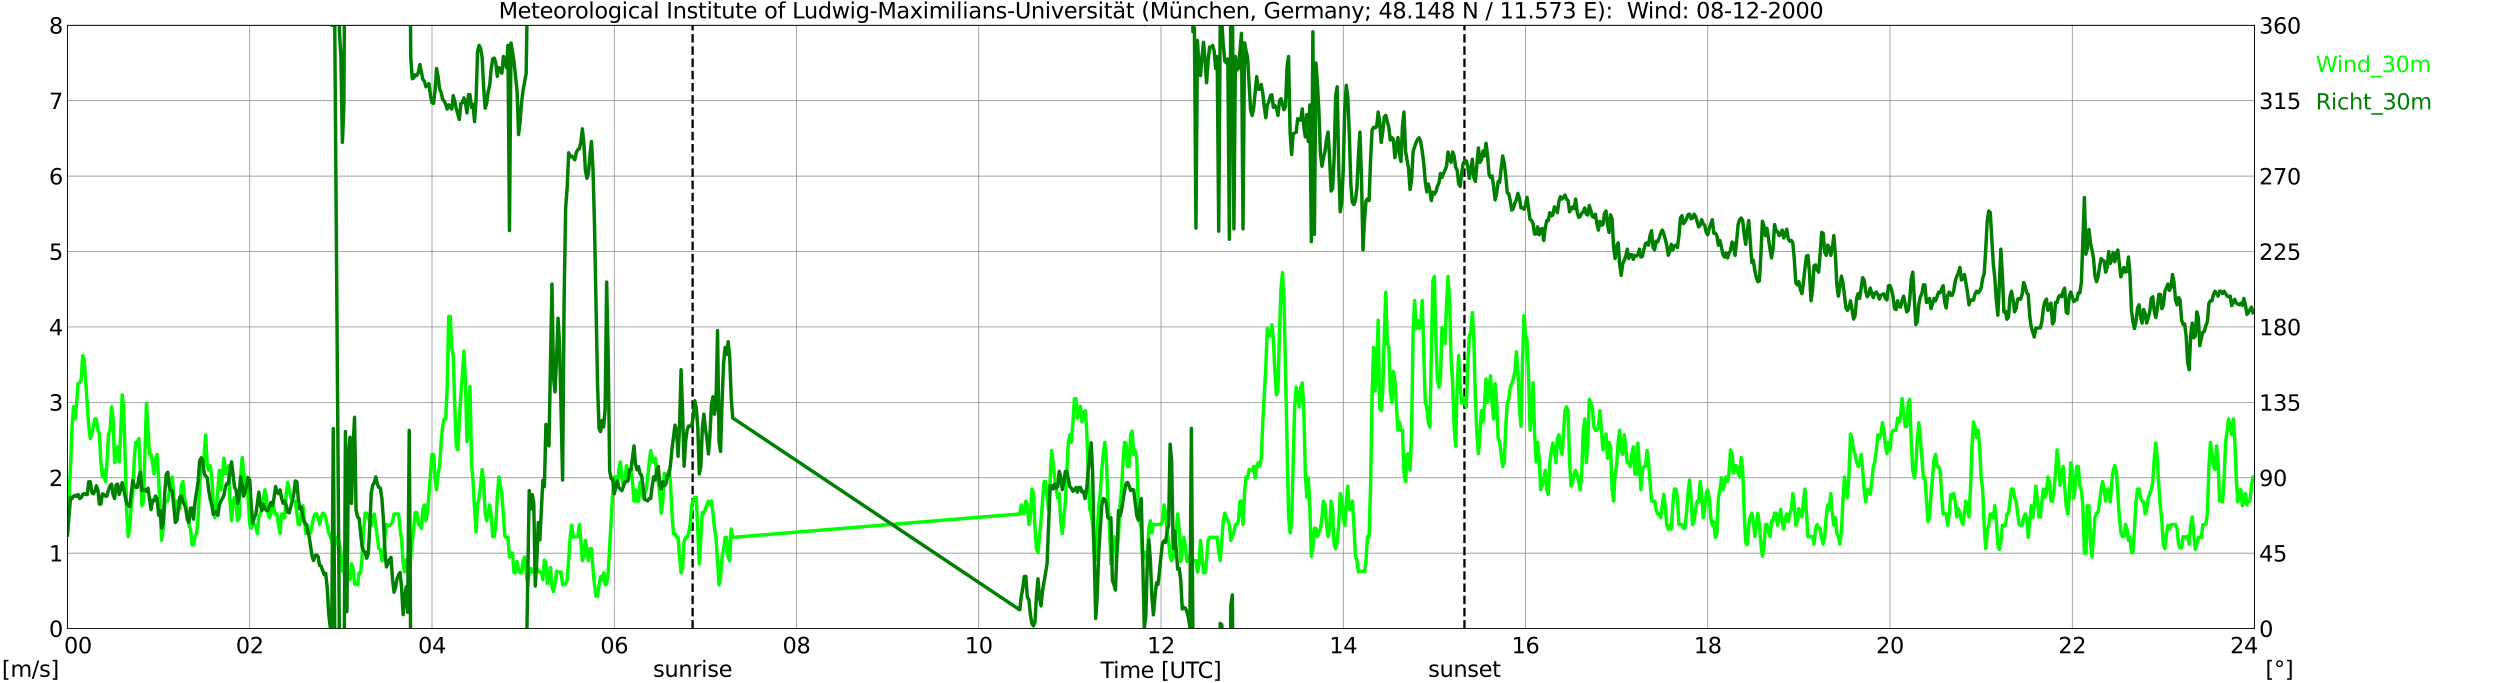 <?xml version="1.0" encoding="utf-8" standalone="no"?>
<!DOCTYPE svg PUBLIC "-//W3C//DTD SVG 1.1//EN"
  "http://www.w3.org/Graphics/SVG/1.1/DTD/svg11.dtd">
<svg xmlns:xlink="http://www.w3.org/1999/xlink" width="1085.4pt" height="296.64pt" viewBox="0 0 1085.4 296.64" xmlns="http://www.w3.org/2000/svg" version="1.1">
 <defs>
  <style type="text/css">*{stroke-linejoin: round; stroke-linecap: butt}</style>
 </defs>
 <g id="figure_1">
  <g id="patch_1">
   <path d="M 0 296.64 
L 1085.4 296.64 
L 1085.4 0 
L 0 0 
z
" style="fill: #ffffff"/>
  </g>
  <g id="axes_1">
   <g id="patch_2">
    <path d="M 29.306 272.909 
L 978.814 272.909 
L 978.814 10.976 
L 29.306 10.976 
z
" style="fill: #ffffff"/>
   </g>
   <g id="patch_3">
    <path d="M 978.814 272.909 
L 978.814 272.909 
L 978.814 10.976 
L 978.814 10.976 
z
" clip-path="url(#p3afb9478c4)" style="fill: #d3d3d3; opacity: 0.25; stroke: #d3d3d3; stroke-linejoin: miter"/>
   </g>
   <g id="matplotlib.axis_1">
    <g id="xtick_1">
     <g id="line2d_1">
      <path d="M 29.306 272.909 
L 29.306 10.976 
" clip-path="url(#p3afb9478c4)" style="fill: none; stroke: #808080; stroke-width: 0.3; stroke-linecap: square"/>
     </g>
     <g id="line2d_2"/>
     <g id="text_1">
      <!--    00 -->
      <g transform="translate(18.733 283.627) scale(0.095 -0.095)">
       <defs>
        <path id="DejaVuSans-20" transform="scale(0.016)"/>
        <path id="DejaVuSans-30" d="M 2034 4250 
Q 1547 4250 1301 3770 
Q 1056 3291 1056 2328 
Q 1056 1369 1301 889 
Q 1547 409 2034 409 
Q 2525 409 2770 889 
Q 3016 1369 3016 2328 
Q 3016 3291 2770 3770 
Q 2525 4250 2034 4250 
z
M 2034 4750 
Q 2819 4750 3233 4129 
Q 3647 3509 3647 2328 
Q 3647 1150 3233 529 
Q 2819 -91 2034 -91 
Q 1250 -91 836 529 
Q 422 1150 422 2328 
Q 422 3509 836 4129 
Q 1250 4750 2034 4750 
z
" transform="scale(0.016)"/>
       </defs>
       <use xlink:href="#DejaVuSans-20"/>
       <use xlink:href="#DejaVuSans-20" transform="translate(31.787 0)"/>
       <use xlink:href="#DejaVuSans-20" transform="translate(63.574 0)"/>
       <use xlink:href="#DejaVuSans-30" transform="translate(95.361 0)"/>
       <use xlink:href="#DejaVuSans-30" transform="translate(158.984 0)"/>
      </g>
     </g>
    </g>
    <g id="xtick_2">
     <g id="line2d_3">
      <path d="M 108.431 272.909 
L 108.431 10.976 
" clip-path="url(#p3afb9478c4)" style="fill: none; stroke: #808080; stroke-width: 0.3; stroke-linecap: square"/>
     </g>
     <g id="line2d_4"/>
     <g id="text_2">
      <!-- 02 -->
      <g transform="translate(102.387 283.627) scale(0.095 -0.095)">
       <defs>
        <path id="DejaVuSans-32" d="M 1228 531 
L 3431 531 
L 3431 0 
L 469 0 
L 469 531 
Q 828 903 1448 1529 
Q 2069 2156 2228 2338 
Q 2531 2678 2651 2914 
Q 2772 3150 2772 3378 
Q 2772 3750 2511 3984 
Q 2250 4219 1831 4219 
Q 1534 4219 1204 4116 
Q 875 4013 500 3803 
L 500 4441 
Q 881 4594 1212 4672 
Q 1544 4750 1819 4750 
Q 2544 4750 2975 4387 
Q 3406 4025 3406 3419 
Q 3406 3131 3298 2873 
Q 3191 2616 2906 2266 
Q 2828 2175 2409 1742 
Q 1991 1309 1228 531 
z
" transform="scale(0.016)"/>
       </defs>
       <use xlink:href="#DejaVuSans-30"/>
       <use xlink:href="#DejaVuSans-32" transform="translate(63.623 0)"/>
      </g>
     </g>
    </g>
    <g id="xtick_3">
     <g id="line2d_5">
      <path d="M 187.557 272.909 
L 187.557 10.976 
" clip-path="url(#p3afb9478c4)" style="fill: none; stroke: #808080; stroke-width: 0.3; stroke-linecap: square"/>
     </g>
     <g id="line2d_6"/>
     <g id="text_3">
      <!-- 04 -->
      <g transform="translate(181.513 283.627) scale(0.095 -0.095)">
       <defs>
        <path id="DejaVuSans-34" d="M 2419 4116 
L 825 1625 
L 2419 1625 
L 2419 4116 
z
M 2253 4666 
L 3047 4666 
L 3047 1625 
L 3713 1625 
L 3713 1100 
L 3047 1100 
L 3047 0 
L 2419 0 
L 2419 1100 
L 313 1100 
L 313 1709 
L 2253 4666 
z
" transform="scale(0.016)"/>
       </defs>
       <use xlink:href="#DejaVuSans-30"/>
       <use xlink:href="#DejaVuSans-34" transform="translate(63.623 0)"/>
      </g>
     </g>
    </g>
    <g id="xtick_4">
     <g id="line2d_7">
      <path d="M 266.683 272.909 
L 266.683 10.976 
" clip-path="url(#p3afb9478c4)" style="fill: none; stroke: #808080; stroke-width: 0.3; stroke-linecap: square"/>
     </g>
     <g id="line2d_8"/>
     <g id="text_4">
      <!-- 06 -->
      <g transform="translate(260.638 283.627) scale(0.095 -0.095)">
       <defs>
        <path id="DejaVuSans-36" d="M 2113 2584 
Q 1688 2584 1439 2293 
Q 1191 2003 1191 1497 
Q 1191 994 1439 701 
Q 1688 409 2113 409 
Q 2538 409 2786 701 
Q 3034 994 3034 1497 
Q 3034 2003 2786 2293 
Q 2538 2584 2113 2584 
z
M 3366 4563 
L 3366 3988 
Q 3128 4100 2886 4159 
Q 2644 4219 2406 4219 
Q 1781 4219 1451 3797 
Q 1122 3375 1075 2522 
Q 1259 2794 1537 2939 
Q 1816 3084 2150 3084 
Q 2853 3084 3261 2657 
Q 3669 2231 3669 1497 
Q 3669 778 3244 343 
Q 2819 -91 2113 -91 
Q 1303 -91 875 529 
Q 447 1150 447 2328 
Q 447 3434 972 4092 
Q 1497 4750 2381 4750 
Q 2619 4750 2861 4703 
Q 3103 4656 3366 4563 
z
" transform="scale(0.016)"/>
       </defs>
       <use xlink:href="#DejaVuSans-30"/>
       <use xlink:href="#DejaVuSans-36" transform="translate(63.623 0)"/>
      </g>
     </g>
    </g>
    <g id="xtick_5">
     <g id="line2d_9">
      <path d="M 345.808 272.909 
L 345.808 10.976 
" clip-path="url(#p3afb9478c4)" style="fill: none; stroke: #808080; stroke-width: 0.3; stroke-linecap: square"/>
     </g>
     <g id="line2d_10"/>
     <g id="text_5">
      <!-- 08 -->
      <g transform="translate(339.764 283.627) scale(0.095 -0.095)">
       <defs>
        <path id="DejaVuSans-38" d="M 2034 2216 
Q 1584 2216 1326 1975 
Q 1069 1734 1069 1313 
Q 1069 891 1326 650 
Q 1584 409 2034 409 
Q 2484 409 2743 651 
Q 3003 894 3003 1313 
Q 3003 1734 2745 1975 
Q 2488 2216 2034 2216 
z
M 1403 2484 
Q 997 2584 770 2862 
Q 544 3141 544 3541 
Q 544 4100 942 4425 
Q 1341 4750 2034 4750 
Q 2731 4750 3128 4425 
Q 3525 4100 3525 3541 
Q 3525 3141 3298 2862 
Q 3072 2584 2669 2484 
Q 3125 2378 3379 2068 
Q 3634 1759 3634 1313 
Q 3634 634 3220 271 
Q 2806 -91 2034 -91 
Q 1263 -91 848 271 
Q 434 634 434 1313 
Q 434 1759 690 2068 
Q 947 2378 1403 2484 
z
M 1172 3481 
Q 1172 3119 1398 2916 
Q 1625 2713 2034 2713 
Q 2441 2713 2670 2916 
Q 2900 3119 2900 3481 
Q 2900 3844 2670 4047 
Q 2441 4250 2034 4250 
Q 1625 4250 1398 4047 
Q 1172 3844 1172 3481 
z
" transform="scale(0.016)"/>
       </defs>
       <use xlink:href="#DejaVuSans-30"/>
       <use xlink:href="#DejaVuSans-38" transform="translate(63.623 0)"/>
      </g>
     </g>
    </g>
    <g id="xtick_6">
     <g id="line2d_11">
      <path d="M 424.934 272.909 
L 424.934 10.976 
" clip-path="url(#p3afb9478c4)" style="fill: none; stroke: #808080; stroke-width: 0.3; stroke-linecap: square"/>
     </g>
     <g id="line2d_12"/>
     <g id="text_6">
      <!-- 10 -->
      <g transform="translate(418.89 283.627) scale(0.095 -0.095)">
       <defs>
        <path id="DejaVuSans-31" d="M 794 531 
L 1825 531 
L 1825 4091 
L 703 3866 
L 703 4441 
L 1819 4666 
L 2450 4666 
L 2450 531 
L 3481 531 
L 3481 0 
L 794 0 
L 794 531 
z
" transform="scale(0.016)"/>
       </defs>
       <use xlink:href="#DejaVuSans-31"/>
       <use xlink:href="#DejaVuSans-30" transform="translate(63.623 0)"/>
      </g>
     </g>
    </g>
    <g id="xtick_7">
     <g id="line2d_13">
      <path d="M 504.06 272.909 
L 504.06 10.976 
" clip-path="url(#p3afb9478c4)" style="fill: none; stroke: #808080; stroke-width: 0.3; stroke-linecap: square"/>
     </g>
     <g id="line2d_14"/>
     <g id="text_7">
      <!-- 12 -->
      <g transform="translate(498.015 283.627) scale(0.095 -0.095)">
       <use xlink:href="#DejaVuSans-31"/>
       <use xlink:href="#DejaVuSans-32" transform="translate(63.623 0)"/>
      </g>
     </g>
    </g>
    <g id="xtick_8">
     <g id="line2d_15">
      <path d="M 583.185 272.909 
L 583.185 10.976 
" clip-path="url(#p3afb9478c4)" style="fill: none; stroke: #808080; stroke-width: 0.3; stroke-linecap: square"/>
     </g>
     <g id="line2d_16"/>
     <g id="text_8">
      <!-- 14 -->
      <g transform="translate(577.141 283.627) scale(0.095 -0.095)">
       <use xlink:href="#DejaVuSans-31"/>
       <use xlink:href="#DejaVuSans-34" transform="translate(63.623 0)"/>
      </g>
     </g>
    </g>
    <g id="xtick_9">
     <g id="line2d_17">
      <path d="M 662.311 272.909 
L 662.311 10.976 
" clip-path="url(#p3afb9478c4)" style="fill: none; stroke: #808080; stroke-width: 0.3; stroke-linecap: square"/>
     </g>
     <g id="line2d_18"/>
     <g id="text_9">
      <!-- 16 -->
      <g transform="translate(656.267 283.627) scale(0.095 -0.095)">
       <use xlink:href="#DejaVuSans-31"/>
       <use xlink:href="#DejaVuSans-36" transform="translate(63.623 0)"/>
      </g>
     </g>
    </g>
    <g id="xtick_10">
     <g id="line2d_19">
      <path d="M 741.437 272.909 
L 741.437 10.976 
" clip-path="url(#p3afb9478c4)" style="fill: none; stroke: #808080; stroke-width: 0.3; stroke-linecap: square"/>
     </g>
     <g id="line2d_20"/>
     <g id="text_10">
      <!-- 18 -->
      <g transform="translate(735.392 283.627) scale(0.095 -0.095)">
       <use xlink:href="#DejaVuSans-31"/>
       <use xlink:href="#DejaVuSans-38" transform="translate(63.623 0)"/>
      </g>
     </g>
    </g>
    <g id="xtick_11">
     <g id="line2d_21">
      <path d="M 820.562 272.909 
L 820.562 10.976 
" clip-path="url(#p3afb9478c4)" style="fill: none; stroke: #808080; stroke-width: 0.3; stroke-linecap: square"/>
     </g>
     <g id="line2d_22"/>
     <g id="text_11">
      <!-- 20 -->
      <g transform="translate(814.518 283.627) scale(0.095 -0.095)">
       <use xlink:href="#DejaVuSans-32"/>
       <use xlink:href="#DejaVuSans-30" transform="translate(63.623 0)"/>
      </g>
     </g>
    </g>
    <g id="xtick_12">
     <g id="line2d_23">
      <path d="M 899.688 272.909 
L 899.688 10.976 
" clip-path="url(#p3afb9478c4)" style="fill: none; stroke: #808080; stroke-width: 0.3; stroke-linecap: square"/>
     </g>
     <g id="line2d_24"/>
     <g id="text_12">
      <!-- 22 -->
      <g transform="translate(893.644 283.627) scale(0.095 -0.095)">
       <use xlink:href="#DejaVuSans-32"/>
       <use xlink:href="#DejaVuSans-32" transform="translate(63.623 0)"/>
      </g>
     </g>
    </g>
    <g id="xtick_13">
     <g id="line2d_25">
      <path d="M 978.814 272.909 
L 978.814 10.976 
" clip-path="url(#p3afb9478c4)" style="fill: none; stroke: #808080; stroke-width: 0.3; stroke-linecap: square"/>
     </g>
     <g id="line2d_26"/>
     <g id="text_13">
      <!-- 24    -->
      <g transform="translate(968.241 283.627) scale(0.095 -0.095)">
       <use xlink:href="#DejaVuSans-32"/>
       <use xlink:href="#DejaVuSans-34" transform="translate(63.623 0)"/>
       <use xlink:href="#DejaVuSans-20" transform="translate(127.246 0)"/>
       <use xlink:href="#DejaVuSans-20" transform="translate(159.033 0)"/>
       <use xlink:href="#DejaVuSans-20" transform="translate(190.82 0)"/>
      </g>
     </g>
    </g>
    <g id="text_14">
     <!-- Time [UTC] -->
     <g transform="translate(477.806 294.322) scale(0.095 -0.095)">
      <defs>
       <path id="DejaVuSans-54" d="M -19 4666 
L 3928 4666 
L 3928 4134 
L 2272 4134 
L 2272 0 
L 1638 0 
L 1638 4134 
L -19 4134 
L -19 4666 
z
" transform="scale(0.016)"/>
       <path id="DejaVuSans-69" d="M 603 3500 
L 1178 3500 
L 1178 0 
L 603 0 
L 603 3500 
z
M 603 4863 
L 1178 4863 
L 1178 4134 
L 603 4134 
L 603 4863 
z
" transform="scale(0.016)"/>
       <path id="DejaVuSans-6d" d="M 3328 2828 
Q 3544 3216 3844 3400 
Q 4144 3584 4550 3584 
Q 5097 3584 5394 3201 
Q 5691 2819 5691 2113 
L 5691 0 
L 5113 0 
L 5113 2094 
Q 5113 2597 4934 2840 
Q 4756 3084 4391 3084 
Q 3944 3084 3684 2787 
Q 3425 2491 3425 1978 
L 3425 0 
L 2847 0 
L 2847 2094 
Q 2847 2600 2669 2842 
Q 2491 3084 2119 3084 
Q 1678 3084 1418 2786 
Q 1159 2488 1159 1978 
L 1159 0 
L 581 0 
L 581 3500 
L 1159 3500 
L 1159 2956 
Q 1356 3278 1631 3431 
Q 1906 3584 2284 3584 
Q 2666 3584 2933 3390 
Q 3200 3197 3328 2828 
z
" transform="scale(0.016)"/>
       <path id="DejaVuSans-65" d="M 3597 1894 
L 3597 1613 
L 953 1613 
Q 991 1019 1311 708 
Q 1631 397 2203 397 
Q 2534 397 2845 478 
Q 3156 559 3463 722 
L 3463 178 
Q 3153 47 2828 -22 
Q 2503 -91 2169 -91 
Q 1331 -91 842 396 
Q 353 884 353 1716 
Q 353 2575 817 3079 
Q 1281 3584 2069 3584 
Q 2775 3584 3186 3129 
Q 3597 2675 3597 1894 
z
M 3022 2063 
Q 3016 2534 2758 2815 
Q 2500 3097 2075 3097 
Q 1594 3097 1305 2825 
Q 1016 2553 972 2059 
L 3022 2063 
z
" transform="scale(0.016)"/>
       <path id="DejaVuSans-5b" d="M 550 4863 
L 1875 4863 
L 1875 4416 
L 1125 4416 
L 1125 -397 
L 1875 -397 
L 1875 -844 
L 550 -844 
L 550 4863 
z
" transform="scale(0.016)"/>
       <path id="DejaVuSans-55" d="M 556 4666 
L 1191 4666 
L 1191 1831 
Q 1191 1081 1462 751 
Q 1734 422 2344 422 
Q 2950 422 3222 751 
Q 3494 1081 3494 1831 
L 3494 4666 
L 4128 4666 
L 4128 1753 
Q 4128 841 3676 375 
Q 3225 -91 2344 -91 
Q 1459 -91 1007 375 
Q 556 841 556 1753 
L 556 4666 
z
" transform="scale(0.016)"/>
       <path id="DejaVuSans-43" d="M 4122 4306 
L 4122 3641 
Q 3803 3938 3442 4084 
Q 3081 4231 2675 4231 
Q 1875 4231 1450 3742 
Q 1025 3253 1025 2328 
Q 1025 1406 1450 917 
Q 1875 428 2675 428 
Q 3081 428 3442 575 
Q 3803 722 4122 1019 
L 4122 359 
Q 3791 134 3420 21 
Q 3050 -91 2638 -91 
Q 1578 -91 968 557 
Q 359 1206 359 2328 
Q 359 3453 968 4101 
Q 1578 4750 2638 4750 
Q 3056 4750 3426 4639 
Q 3797 4528 4122 4306 
z
" transform="scale(0.016)"/>
       <path id="DejaVuSans-5d" d="M 1947 4863 
L 1947 -844 
L 622 -844 
L 622 -397 
L 1369 -397 
L 1369 4416 
L 622 4416 
L 622 4863 
L 1947 4863 
z
" transform="scale(0.016)"/>
      </defs>
      <use xlink:href="#DejaVuSans-54"/>
      <use xlink:href="#DejaVuSans-69" transform="translate(57.959 0)"/>
      <use xlink:href="#DejaVuSans-6d" transform="translate(85.742 0)"/>
      <use xlink:href="#DejaVuSans-65" transform="translate(183.154 0)"/>
      <use xlink:href="#DejaVuSans-20" transform="translate(244.678 0)"/>
      <use xlink:href="#DejaVuSans-5b" transform="translate(276.465 0)"/>
      <use xlink:href="#DejaVuSans-55" transform="translate(315.479 0)"/>
      <use xlink:href="#DejaVuSans-54" transform="translate(388.672 0)"/>
      <use xlink:href="#DejaVuSans-43" transform="translate(443.881 0)"/>
      <use xlink:href="#DejaVuSans-5d" transform="translate(513.705 0)"/>
     </g>
    </g>
   </g>
   <g id="matplotlib.axis_2">
    <g id="ytick_1">
     <g id="line2d_27">
      <path d="M 29.306 272.909 
L 978.814 272.909 
" clip-path="url(#p3afb9478c4)" style="fill: none; stroke: #808080; stroke-width: 0.3; stroke-linecap: square"/>
     </g>
     <g id="line2d_28"/>
     <g id="text_15">
      <!-- 0 -->
      <g transform="translate(21.261 276.518) scale(0.095 -0.095)">
       <use xlink:href="#DejaVuSans-30"/>
      </g>
     </g>
    </g>
    <g id="ytick_2">
     <g id="line2d_29">
      <path d="M 29.306 240.167 
L 978.814 240.167 
" clip-path="url(#p3afb9478c4)" style="fill: none; stroke: #808080; stroke-width: 0.3; stroke-linecap: square"/>
     </g>
     <g id="line2d_30"/>
     <g id="text_16">
      <!-- 1 -->
      <g transform="translate(21.261 243.776) scale(0.095 -0.095)">
       <use xlink:href="#DejaVuSans-31"/>
      </g>
     </g>
    </g>
    <g id="ytick_3">
     <g id="line2d_31">
      <path d="M 29.306 207.426 
L 978.814 207.426 
" clip-path="url(#p3afb9478c4)" style="fill: none; stroke: #808080; stroke-width: 0.3; stroke-linecap: square"/>
     </g>
     <g id="line2d_32"/>
     <g id="text_17">
      <!-- 2 -->
      <g transform="translate(21.261 211.035) scale(0.095 -0.095)">
       <use xlink:href="#DejaVuSans-32"/>
      </g>
     </g>
    </g>
    <g id="ytick_4">
     <g id="line2d_33">
      <path d="M 29.306 174.684 
L 978.814 174.684 
" clip-path="url(#p3afb9478c4)" style="fill: none; stroke: #808080; stroke-width: 0.3; stroke-linecap: square"/>
     </g>
     <g id="line2d_34"/>
     <g id="text_18">
      <!-- 3 -->
      <g transform="translate(21.261 178.293) scale(0.095 -0.095)">
       <defs>
        <path id="DejaVuSans-33" d="M 2597 2516 
Q 3050 2419 3304 2112 
Q 3559 1806 3559 1356 
Q 3559 666 3084 287 
Q 2609 -91 1734 -91 
Q 1441 -91 1130 -33 
Q 819 25 488 141 
L 488 750 
Q 750 597 1062 519 
Q 1375 441 1716 441 
Q 2309 441 2620 675 
Q 2931 909 2931 1356 
Q 2931 1769 2642 2001 
Q 2353 2234 1838 2234 
L 1294 2234 
L 1294 2753 
L 1863 2753 
Q 2328 2753 2575 2939 
Q 2822 3125 2822 3475 
Q 2822 3834 2567 4026 
Q 2313 4219 1838 4219 
Q 1578 4219 1281 4162 
Q 984 4106 628 3988 
L 628 4550 
Q 988 4650 1302 4700 
Q 1616 4750 1894 4750 
Q 2613 4750 3031 4423 
Q 3450 4097 3450 3541 
Q 3450 3153 3228 2886 
Q 3006 2619 2597 2516 
z
" transform="scale(0.016)"/>
       </defs>
       <use xlink:href="#DejaVuSans-33"/>
      </g>
     </g>
    </g>
    <g id="ytick_5">
     <g id="line2d_35">
      <path d="M 29.306 141.942 
L 978.814 141.942 
" clip-path="url(#p3afb9478c4)" style="fill: none; stroke: #808080; stroke-width: 0.3; stroke-linecap: square"/>
     </g>
     <g id="line2d_36"/>
     <g id="text_19">
      <!-- 4 -->
      <g transform="translate(21.261 145.551) scale(0.095 -0.095)">
       <use xlink:href="#DejaVuSans-34"/>
      </g>
     </g>
    </g>
    <g id="ytick_6">
     <g id="line2d_37">
      <path d="M 29.306 109.201 
L 978.814 109.201 
" clip-path="url(#p3afb9478c4)" style="fill: none; stroke: #808080; stroke-width: 0.3; stroke-linecap: square"/>
     </g>
     <g id="line2d_38"/>
     <g id="text_20">
      <!-- 5 -->
      <g transform="translate(21.261 112.81) scale(0.095 -0.095)">
       <defs>
        <path id="DejaVuSans-35" d="M 691 4666 
L 3169 4666 
L 3169 4134 
L 1269 4134 
L 1269 2991 
Q 1406 3038 1543 3061 
Q 1681 3084 1819 3084 
Q 2600 3084 3056 2656 
Q 3513 2228 3513 1497 
Q 3513 744 3044 326 
Q 2575 -91 1722 -91 
Q 1428 -91 1123 -41 
Q 819 9 494 109 
L 494 744 
Q 775 591 1075 516 
Q 1375 441 1709 441 
Q 2250 441 2565 725 
Q 2881 1009 2881 1497 
Q 2881 1984 2565 2268 
Q 2250 2553 1709 2553 
Q 1456 2553 1204 2497 
Q 953 2441 691 2322 
L 691 4666 
z
" transform="scale(0.016)"/>
       </defs>
       <use xlink:href="#DejaVuSans-35"/>
      </g>
     </g>
    </g>
    <g id="ytick_7">
     <g id="line2d_39">
      <path d="M 29.306 76.459 
L 978.814 76.459 
" clip-path="url(#p3afb9478c4)" style="fill: none; stroke: #808080; stroke-width: 0.3; stroke-linecap: square"/>
     </g>
     <g id="line2d_40"/>
     <g id="text_21">
      <!-- 6 -->
      <g transform="translate(21.261 80.068) scale(0.095 -0.095)">
       <use xlink:href="#DejaVuSans-36"/>
      </g>
     </g>
    </g>
    <g id="ytick_8">
     <g id="line2d_41">
      <path d="M 29.306 43.717 
L 978.814 43.717 
" clip-path="url(#p3afb9478c4)" style="fill: none; stroke: #808080; stroke-width: 0.3; stroke-linecap: square"/>
     </g>
     <g id="line2d_42"/>
     <g id="text_22">
      <!-- 7 -->
      <g transform="translate(21.261 47.327) scale(0.095 -0.095)">
       <defs>
        <path id="DejaVuSans-37" d="M 525 4666 
L 3525 4666 
L 3525 4397 
L 1831 0 
L 1172 0 
L 2766 4134 
L 525 4134 
L 525 4666 
z
" transform="scale(0.016)"/>
       </defs>
       <use xlink:href="#DejaVuSans-37"/>
      </g>
     </g>
    </g>
    <g id="ytick_9">
     <g id="line2d_43">
      <path d="M 29.306 10.976 
L 978.814 10.976 
" clip-path="url(#p3afb9478c4)" style="fill: none; stroke: #808080; stroke-width: 0.3; stroke-linecap: square"/>
     </g>
     <g id="line2d_44"/>
     <g id="text_23">
      <!-- 8 -->
      <g transform="translate(21.261 14.585) scale(0.095 -0.095)">
       <use xlink:href="#DejaVuSans-38"/>
      </g>
     </g>
    </g>
   </g>
   <g id="line2d_45">
    <path d="M 300.707 272.909 
L 300.707 10.976 
" clip-path="url(#p3afb9478c4)" style="fill: none; stroke-dasharray: 3.7,1.6; stroke-dashoffset: 0; stroke: #000000"/>
   </g>
   <g id="line2d_46">
    <path d="M 635.804 272.909 
L 635.804 10.976 
" clip-path="url(#p3afb9478c4)" style="fill: none; stroke-dasharray: 3.7,1.6; stroke-dashoffset: 0; stroke: #000000"/>
   </g>
   <g id="line2d_47">
    <path d="M 29.306 223.142 
L 29.965 216.266 
L 30.625 202.514 
L 31.284 185.161 
L 31.943 176.648 
L 32.603 181.887 
L 33.262 175.011 
L 33.921 166.498 
L 34.581 166.171 
L 35.24 164.861 
L 35.9 154.384 
L 36.559 156.021 
L 38.537 185.161 
L 39.197 190.4 
L 39.856 188.435 
L 41.175 181.887 
L 41.834 181.887 
L 42.493 186.798 
L 43.153 188.435 
L 43.812 200.877 
L 44.472 207.098 
L 45.131 204.151 
L 45.79 209.063 
L 46.45 200.877 
L 47.109 188.435 
L 47.768 186.798 
L 48.428 176.648 
L 49.087 181.887 
L 49.747 200.877 
L 51.065 194.001 
L 51.725 200.55 
L 52.384 188.435 
L 53.043 171.41 
L 53.703 176.648 
L 55.022 222.487 
L 55.681 232.964 
L 56.34 229.362 
L 57 219.213 
L 57.659 214.301 
L 58.319 198.913 
L 58.978 192.037 
L 59.637 192.037 
L 60.297 190.4 
L 61.615 219.54 
L 62.275 217.903 
L 63.594 175.011 
L 64.253 185.161 
L 64.912 197.276 
L 65.572 197.276 
L 66.231 200.877 
L 66.89 205.788 
L 67.55 198.913 
L 68.209 197.276 
L 68.869 207.753 
L 70.187 234.601 
L 70.847 229.69 
L 71.506 219.213 
L 72.166 217.575 
L 72.825 217.575 
L 73.484 213.974 
L 74.144 209.063 
L 74.803 207.098 
L 75.462 215.938 
L 76.122 220.85 
L 76.781 217.575 
L 78.1 220.85 
L 78.759 210.7 
L 79.419 209.063 
L 80.078 215.938 
L 81.397 222.814 
L 82.056 228.053 
L 82.716 229.69 
L 83.375 236.566 
L 84.034 236.566 
L 84.694 232.964 
L 85.353 231.654 
L 86.013 224.779 
L 86.672 211.027 
L 87.331 202.514 
L 87.991 204.151 
L 88.65 197.276 
L 89.309 188.763 
L 89.969 202.514 
L 90.628 204.151 
L 91.288 202.187 
L 91.947 207.426 
L 92.606 219.213 
L 93.266 224.779 
L 93.925 221.177 
L 95.244 204.151 
L 95.903 212.664 
L 97.222 198.913 
L 97.881 205.788 
L 98.541 205.461 
L 99.2 202.187 
L 99.86 217.575 
L 100.519 226.088 
L 101.178 217.575 
L 101.838 215.938 
L 102.497 219.213 
L 103.156 226.088 
L 103.816 224.779 
L 104.475 207.098 
L 105.135 198.585 
L 105.794 205.461 
L 106.453 211.027 
L 107.113 207.098 
L 108.431 227.725 
L 109.091 229.362 
L 109.75 227.725 
L 110.41 227.725 
L 111.069 228.053 
L 111.728 231.654 
L 112.388 224.451 
L 113.707 221.177 
L 114.366 216.266 
L 115.025 212.664 
L 115.685 216.266 
L 116.344 223.142 
L 117.003 224.779 
L 117.663 223.142 
L 118.322 217.903 
L 118.982 221.177 
L 119.641 223.142 
L 120.3 223.142 
L 120.96 228.053 
L 121.619 231.654 
L 122.278 223.142 
L 122.938 223.142 
L 123.597 224.779 
L 124.257 214.301 
L 124.916 209.39 
L 126.235 215.938 
L 126.894 217.575 
L 128.213 217.575 
L 129.532 227.725 
L 130.191 227.725 
L 130.85 223.142 
L 131.51 219.54 
L 132.169 226.416 
L 132.829 231.654 
L 133.488 228.053 
L 134.147 231.327 
L 134.807 231.327 
L 136.125 224.779 
L 136.785 223.142 
L 137.444 223.142 
L 138.104 224.779 
L 138.763 227.725 
L 139.422 224.779 
L 140.082 222.814 
L 140.741 223.142 
L 141.4 224.779 
L 142.719 231.327 
L 143.379 232.964 
L 144.038 234.928 
L 144.697 237.875 
L 145.357 236.238 
L 146.016 236.238 
L 146.676 232.964 
L 147.994 239.512 
L 148.654 248.025 
L 149.313 248.025 
L 149.972 244.751 
L 150.632 246.388 
L 151.291 251.627 
L 151.951 251.627 
L 152.61 244.751 
L 153.269 246.715 
L 153.929 253.591 
L 154.588 253.591 
L 155.247 253.919 
L 155.907 248.68 
L 156.566 248.68 
L 157.226 241.477 
L 157.885 230.017 
L 158.544 222.814 
L 159.204 222.814 
L 160.523 226.416 
L 161.182 228.053 
L 161.841 224.779 
L 162.501 223.142 
L 164.479 238.203 
L 165.138 238.53 
L 165.798 243.441 
L 166.457 243.114 
L 167.116 232.964 
L 167.776 227.725 
L 168.435 228.053 
L 169.094 228.053 
L 169.754 227.725 
L 170.413 226.416 
L 171.073 223.142 
L 173.051 223.142 
L 173.71 229.69 
L 174.37 234.601 
L 175.029 244.751 
L 175.688 248.353 
L 176.348 243.114 
L 177.007 246.388 
L 177.666 248.025 
L 180.304 222.487 
L 180.963 222.487 
L 181.623 227.725 
L 182.282 227.725 
L 182.941 229.362 
L 183.601 220.85 
L 184.26 219.213 
L 184.92 226.088 
L 185.579 222.487 
L 187.557 197.276 
L 188.217 197.276 
L 188.876 207.426 
L 189.535 212.664 
L 190.195 205.788 
L 190.854 202.514 
L 191.513 192.037 
L 192.173 185.161 
L 192.832 181.887 
L 193.492 181.887 
L 194.151 168.136 
L 194.81 137.358 
L 195.47 137.358 
L 196.129 151.11 
L 196.788 154.384 
L 197.448 176.648 
L 198.107 193.674 
L 198.767 195.311 
L 199.426 181.887 
L 200.085 171.41 
L 200.745 162.897 
L 201.404 152.42 
L 202.063 164.534 
L 202.723 191.71 
L 204.042 167.808 
L 204.701 200.55 
L 205.36 209.063 
L 206.679 231 
L 207.339 219.213 
L 207.998 215.938 
L 208.657 210.7 
L 209.317 203.824 
L 209.976 209.063 
L 210.635 222.814 
L 211.295 226.088 
L 212.614 219.213 
L 213.273 224.451 
L 213.932 232.964 
L 214.592 232.964 
L 215.251 227.725 
L 215.91 215.611 
L 216.57 207.098 
L 217.889 214.301 
L 219.207 232.964 
L 219.867 233.291 
L 220.526 233.291 
L 221.186 241.804 
L 221.845 240.167 
L 222.504 240.167 
L 223.164 248.68 
L 223.823 248.68 
L 224.482 243.769 
L 225.142 247.043 
L 225.801 248.68 
L 226.461 248.68 
L 227.12 243.441 
L 227.779 241.804 
L 228.439 248.68 
L 229.098 253.919 
L 229.757 248.68 
L 230.417 246.715 
L 231.076 248.353 
L 231.736 248.353 
L 232.395 244.751 
L 233.054 246.388 
L 233.714 248.353 
L 235.033 248.353 
L 235.692 251.627 
L 236.351 243.114 
L 237.011 244.751 
L 237.67 253.264 
L 238.989 246.388 
L 239.648 254.901 
L 240.308 256.865 
L 240.967 253.264 
L 241.626 248.025 
L 242.286 248.353 
L 243.604 248.353 
L 244.264 253.919 
L 244.923 253.591 
L 245.583 253.591 
L 246.242 251.954 
L 247.561 233.291 
L 248.22 228.053 
L 248.88 233.291 
L 249.539 232.964 
L 250.858 232.964 
L 251.517 227.725 
L 252.176 234.601 
L 252.836 243.441 
L 253.495 241.477 
L 254.155 234.601 
L 254.814 238.53 
L 255.473 243.441 
L 256.133 238.203 
L 256.792 238.203 
L 257.451 247.043 
L 258.111 253.919 
L 258.77 258.83 
L 259.43 258.83 
L 260.089 253.919 
L 260.748 250.317 
L 261.408 251.954 
L 262.067 248.68 
L 262.726 253.919 
L 263.386 253.591 
L 264.045 248.353 
L 266.023 213.974 
L 266.683 207.098 
L 267.342 207.098 
L 268.002 210.7 
L 268.661 203.824 
L 269.32 200.55 
L 269.98 207.098 
L 270.639 210.7 
L 271.298 209.063 
L 271.958 202.187 
L 272.617 203.824 
L 273.277 207.098 
L 273.936 203.824 
L 274.595 209.063 
L 275.255 217.575 
L 275.914 212.664 
L 276.573 217.575 
L 277.233 217.575 
L 277.892 209.39 
L 279.211 216.266 
L 279.87 214.629 
L 280.53 212.664 
L 281.189 207.426 
L 281.849 200.877 
L 282.508 195.639 
L 283.167 198.913 
L 283.827 200.877 
L 284.486 198.913 
L 285.145 205.788 
L 285.805 209.39 
L 286.464 214.629 
L 287.124 222.814 
L 287.783 217.575 
L 288.442 205.461 
L 289.102 205.788 
L 289.761 207.426 
L 290.42 204.151 
L 291.08 209.39 
L 291.739 222.814 
L 292.399 231.654 
L 293.058 231.654 
L 293.717 233.291 
L 294.377 233.291 
L 295.036 241.804 
L 295.696 248.68 
L 296.355 246.715 
L 297.014 234.928 
L 297.674 233.291 
L 298.333 233.291 
L 298.992 231.327 
L 299.652 227.725 
L 300.311 219.213 
L 301.63 215.938 
L 302.289 215.938 
L 303.608 244.751 
L 304.927 222.487 
L 305.586 222.814 
L 306.905 219.213 
L 307.564 217.575 
L 308.224 219.213 
L 308.883 217.575 
L 309.543 222.814 
L 310.202 229.362 
L 310.861 233.291 
L 312.18 253.919 
L 312.839 250.317 
L 313.499 241.804 
L 314.158 238.53 
L 314.818 233.291 
L 315.477 233.291 
L 316.136 241.804 
L 316.796 243.441 
L 317.455 229.69 
L 318.114 233.291 
L 442.737 223.142 
L 443.397 219.213 
L 444.056 222.814 
L 444.716 222.814 
L 445.375 217.575 
L 446.034 219.213 
L 446.694 227.725 
L 447.353 224.451 
L 448.012 212.337 
L 448.672 213.974 
L 449.331 228.38 
L 449.991 238.203 
L 450.65 239.84 
L 451.969 226.088 
L 453.287 209.063 
L 453.947 209.063 
L 454.606 216.266 
L 455.266 221.177 
L 456.584 195.639 
L 457.244 200.877 
L 457.903 207.426 
L 458.563 212.664 
L 459.222 216.266 
L 459.881 214.301 
L 460.541 226.416 
L 461.2 231.654 
L 462.519 217.903 
L 463.838 192.037 
L 464.497 188.763 
L 465.156 192.037 
L 465.816 183.524 
L 466.475 173.047 
L 467.134 173.047 
L 467.794 181.56 
L 468.453 179.923 
L 469.113 176.321 
L 469.772 183.197 
L 470.431 179.923 
L 471.091 178.285 
L 471.75 185.161 
L 473.069 220.85 
L 473.728 222.814 
L 474.388 227.725 
L 475.047 239.84 
L 475.706 243.114 
L 477.025 219.54 
L 477.685 214.301 
L 478.344 204.151 
L 479.003 197.276 
L 479.663 192.037 
L 480.322 198.913 
L 480.981 215.938 
L 481.641 227.725 
L 482.3 244.751 
L 482.96 244.751 
L 483.619 232.964 
L 484.278 238.203 
L 484.938 239.84 
L 485.597 232.964 
L 486.256 219.54 
L 486.916 212.664 
L 487.575 200.877 
L 488.235 192.037 
L 488.894 192.364 
L 489.553 202.514 
L 490.213 202.514 
L 490.872 188.763 
L 491.532 187.126 
L 492.191 197.276 
L 492.85 195.639 
L 493.51 198.913 
L 494.169 217.903 
L 494.828 226.416 
L 495.488 229.69 
L 496.147 243.114 
L 496.807 239.84 
L 497.466 239.84 
L 498.125 243.114 
L 498.785 229.362 
L 499.444 226.088 
L 500.103 231.327 
L 500.763 227.725 
L 504.06 227.725 
L 504.719 226.088 
L 505.379 219.213 
L 506.038 222.487 
L 506.697 231.327 
L 507.357 234.601 
L 508.016 241.477 
L 508.675 243.441 
L 509.335 241.804 
L 509.994 236.566 
L 511.313 223.142 
L 511.972 229.69 
L 512.632 243.769 
L 513.95 233.291 
L 514.61 236.893 
L 515.269 243.769 
L 515.929 243.441 
L 516.588 241.804 
L 517.247 238.203 
L 517.907 243.441 
L 519.226 243.441 
L 519.885 248.353 
L 520.544 245.078 
L 521.204 234.601 
L 522.522 248.68 
L 523.182 248.68 
L 523.841 243.114 
L 524.501 234.928 
L 525.16 233.291 
L 528.457 233.291 
L 529.116 239.84 
L 529.776 243.441 
L 531.094 226.088 
L 531.754 222.814 
L 533.732 227.725 
L 534.391 234.601 
L 535.051 232.964 
L 535.71 231 
L 536.369 227.725 
L 537.029 227.725 
L 537.688 226.088 
L 538.348 217.575 
L 539.007 217.575 
L 539.666 227.725 
L 540.326 213.974 
L 540.985 207.098 
L 541.644 207.426 
L 542.304 203.824 
L 542.963 204.151 
L 543.623 204.151 
L 544.282 202.514 
L 544.941 207.426 
L 545.601 202.514 
L 546.26 200.877 
L 546.919 202.514 
L 547.579 198.913 
L 548.238 183.524 
L 549.557 159.623 
L 550.216 142.597 
L 550.876 145.871 
L 551.535 145.871 
L 552.195 140.96 
L 552.854 147.508 
L 553.513 161.26 
L 554.173 171.41 
L 554.832 169.773 
L 555.491 144.234 
L 556.151 125.244 
L 556.81 118.368 
L 557.47 130.483 
L 559.448 224.451 
L 560.107 231.327 
L 560.766 226.416 
L 562.085 176.648 
L 562.745 168.136 
L 563.404 171.737 
L 564.063 176.648 
L 564.723 168.136 
L 565.382 166.171 
L 566.042 176.648 
L 566.701 205.461 
L 567.36 215.938 
L 568.02 207.426 
L 568.679 220.85 
L 569.338 241.477 
L 569.998 237.875 
L 570.657 229.362 
L 571.317 229.362 
L 571.976 232.964 
L 573.295 229.362 
L 573.954 224.451 
L 574.613 217.575 
L 575.273 219.213 
L 575.932 227.725 
L 576.592 232.964 
L 577.251 229.69 
L 577.91 217.575 
L 578.57 221.177 
L 579.229 236.566 
L 579.889 238.203 
L 580.548 234.928 
L 581.207 228.053 
L 581.867 214.301 
L 582.526 216.266 
L 583.185 224.779 
L 583.845 228.053 
L 584.504 217.903 
L 585.164 211.027 
L 585.823 221.177 
L 586.482 221.177 
L 587.142 217.575 
L 587.801 228.053 
L 588.46 241.477 
L 589.12 243.114 
L 589.779 248.353 
L 590.439 248.025 
L 591.757 248.025 
L 592.417 248.353 
L 593.076 243.114 
L 593.736 232.964 
L 594.395 232.964 
L 595.054 210.7 
L 595.714 171.082 
L 596.373 150.782 
L 597.032 169.773 
L 597.692 159.295 
L 598.351 138.995 
L 599.011 177.303 
L 599.67 178.285 
L 600.329 169.773 
L 600.989 145.871 
L 601.648 126.881 
L 602.307 149.145 
L 602.967 150.782 
L 603.626 169.773 
L 604.286 174.684 
L 604.945 161.26 
L 605.604 164.861 
L 606.923 186.798 
L 607.582 183.197 
L 608.242 186.798 
L 608.901 186.798 
L 609.561 205.461 
L 610.22 209.063 
L 610.879 197.276 
L 611.539 196.948 
L 612.198 204.151 
L 612.858 187.126 
L 613.517 144.234 
L 614.176 130.483 
L 614.836 142.597 
L 615.495 138.995 
L 616.154 142.597 
L 616.814 140.96 
L 617.473 130.483 
L 618.792 175.011 
L 619.451 176.648 
L 620.111 183.524 
L 620.77 185.489 
L 622.089 121.97 
L 622.748 120.005 
L 623.408 147.508 
L 624.067 164.534 
L 624.726 168.136 
L 625.386 164.534 
L 626.045 142.27 
L 626.705 143.907 
L 627.364 149.145 
L 628.023 132.12 
L 628.683 120.005 
L 629.342 130.483 
L 630.001 156.021 
L 630.661 166.171 
L 631.32 185.161 
L 631.98 193.674 
L 632.639 167.808 
L 633.298 154.384 
L 633.958 168.136 
L 634.617 175.011 
L 635.276 173.047 
L 636.595 176.648 
L 637.255 157.986 
L 637.914 145.871 
L 638.573 144.234 
L 639.233 135.721 
L 639.892 147.508 
L 640.552 173.047 
L 641.211 188.435 
L 641.87 196.948 
L 642.53 188.435 
L 643.189 178.285 
L 643.848 183.197 
L 644.508 175.339 
L 645.167 164.534 
L 645.827 174.684 
L 646.486 168.136 
L 647.145 163.224 
L 647.805 175.011 
L 648.464 181.887 
L 649.123 166.498 
L 649.783 175.011 
L 650.442 190.4 
L 651.102 192.037 
L 652.42 202.514 
L 653.08 200.877 
L 653.739 185.489 
L 654.399 175.011 
L 655.058 173.374 
L 655.717 168.136 
L 656.377 166.498 
L 657.036 164.534 
L 657.695 161.26 
L 658.355 152.747 
L 659.014 161.26 
L 659.674 176.648 
L 660.333 185.161 
L 660.992 157.658 
L 661.652 137.031 
L 662.311 145.544 
L 662.97 147.508 
L 663.63 162.897 
L 664.289 186.798 
L 664.949 178.285 
L 665.608 166.171 
L 666.267 188.435 
L 666.927 200.55 
L 667.586 192.037 
L 668.246 198.913 
L 668.905 212.664 
L 669.564 211.027 
L 670.883 204.151 
L 671.542 212.664 
L 672.202 214.629 
L 672.861 200.877 
L 673.521 195.639 
L 674.18 192.364 
L 674.839 195.639 
L 675.499 200.877 
L 676.158 190.4 
L 676.817 188.763 
L 677.477 194.001 
L 678.136 197.276 
L 678.796 188.763 
L 679.455 178.285 
L 680.114 176.648 
L 680.774 178.285 
L 681.433 200.222 
L 682.092 211.027 
L 682.752 209.39 
L 683.411 205.788 
L 684.071 204.151 
L 684.73 205.788 
L 686.049 212.664 
L 686.708 205.788 
L 687.368 187.126 
L 688.027 181.887 
L 688.686 200.877 
L 689.346 192.037 
L 690.005 173.374 
L 691.324 176.648 
L 691.983 185.161 
L 692.643 186.798 
L 693.302 186.798 
L 693.961 185.161 
L 694.621 178.285 
L 695.939 195.311 
L 696.599 190.072 
L 697.258 188.435 
L 697.918 198.913 
L 698.577 192.037 
L 699.236 193.674 
L 699.896 212.337 
L 700.555 217.575 
L 701.215 205.788 
L 701.874 201.859 
L 702.533 192.037 
L 703.193 186.798 
L 703.852 195.639 
L 704.511 197.276 
L 705.171 188.763 
L 705.83 194.001 
L 706.49 200.877 
L 707.149 200.55 
L 707.808 202.514 
L 708.468 197.276 
L 709.127 194.001 
L 709.786 205.788 
L 710.446 205.788 
L 711.105 192.364 
L 712.424 212.664 
L 713.083 204.151 
L 713.743 202.514 
L 714.402 202.514 
L 715.062 195.639 
L 715.721 200.55 
L 717.04 217.575 
L 718.358 217.575 
L 719.018 221.177 
L 719.677 223.142 
L 720.337 223.142 
L 720.996 224.779 
L 722.315 214.629 
L 722.974 219.54 
L 723.633 228.053 
L 724.293 229.69 
L 724.952 228.053 
L 725.612 229.69 
L 726.271 219.213 
L 726.93 212.337 
L 727.59 212.337 
L 728.249 215.938 
L 728.909 227.725 
L 730.227 227.725 
L 730.887 229.362 
L 731.546 229.362 
L 732.205 222.814 
L 732.865 213.974 
L 733.524 208.408 
L 734.184 215.938 
L 734.843 227.725 
L 735.502 226.088 
L 736.162 221.177 
L 736.821 217.575 
L 737.48 217.903 
L 738.14 209.063 
L 738.799 214.301 
L 739.459 224.779 
L 740.118 221.177 
L 740.777 214.301 
L 741.437 212.664 
L 742.096 216.266 
L 742.756 224.779 
L 743.415 228.053 
L 744.074 226.416 
L 744.734 233.291 
L 745.393 231.654 
L 746.052 216.266 
L 746.712 212.664 
L 747.371 207.426 
L 748.031 212.664 
L 748.69 210.7 
L 749.349 207.098 
L 750.009 209.063 
L 750.668 205.461 
L 751.327 195.311 
L 751.987 196.948 
L 752.646 205.461 
L 753.306 202.187 
L 753.965 202.187 
L 754.624 205.461 
L 755.284 207.098 
L 755.943 198.585 
L 756.602 203.824 
L 757.262 222.487 
L 757.921 235.583 
L 758.581 236.566 
L 759.24 227.725 
L 759.899 224.451 
L 760.559 222.814 
L 761.218 226.088 
L 761.878 232.964 
L 763.196 222.814 
L 763.856 227.725 
L 764.515 236.238 
L 765.174 241.477 
L 765.834 237.875 
L 766.493 227.725 
L 767.153 227.725 
L 767.812 231 
L 768.471 232.964 
L 769.131 226.088 
L 769.79 226.088 
L 770.449 222.814 
L 771.109 222.814 
L 771.768 228.053 
L 773.087 221.177 
L 773.746 226.416 
L 774.406 229.69 
L 775.065 224.779 
L 775.725 223.142 
L 776.384 226.416 
L 777.043 223.142 
L 777.703 221.177 
L 778.362 214.301 
L 779.021 219.54 
L 779.681 228.053 
L 780.34 226.088 
L 781 220.85 
L 782.318 224.451 
L 782.978 217.575 
L 783.637 212.337 
L 784.956 232.964 
L 786.934 232.964 
L 787.593 236.238 
L 788.253 229.362 
L 788.912 227.725 
L 789.572 229.362 
L 790.231 229.362 
L 790.89 233.619 
L 791.55 236.238 
L 792.209 232.964 
L 792.868 224.451 
L 793.528 219.213 
L 794.187 220.85 
L 794.847 214.301 
L 795.506 222.814 
L 796.165 228.053 
L 796.825 224.779 
L 797.484 231.654 
L 798.143 232.964 
L 798.803 236.238 
L 799.462 231 
L 800.122 217.575 
L 800.781 207.098 
L 801.44 212.337 
L 802.1 215.938 
L 802.759 205.461 
L 803.419 188.435 
L 804.078 190.4 
L 804.737 195.639 
L 805.397 197.276 
L 806.056 200.55 
L 806.715 202.514 
L 807.375 200.877 
L 808.034 197.276 
L 808.694 204.151 
L 809.353 212.664 
L 810.012 217.903 
L 810.672 212.664 
L 811.331 212.664 
L 811.99 214.629 
L 812.65 209.39 
L 813.309 202.514 
L 813.969 200.55 
L 814.628 195.639 
L 815.287 188.763 
L 815.947 190.4 
L 816.606 188.763 
L 817.265 183.524 
L 817.925 186.798 
L 818.584 193.674 
L 819.244 196.948 
L 819.903 192.037 
L 820.562 195.311 
L 821.222 188.435 
L 821.881 186.798 
L 823.2 186.798 
L 823.859 181.56 
L 824.519 183.197 
L 825.178 179.923 
L 825.837 173.047 
L 826.497 179.923 
L 827.156 185.161 
L 827.816 185.161 
L 828.475 175.011 
L 829.134 173.374 
L 829.794 192.037 
L 830.453 204.151 
L 831.112 207.426 
L 831.772 202.514 
L 832.431 190.4 
L 833.091 183.524 
L 833.75 190.4 
L 835.069 207.426 
L 835.728 207.426 
L 837.047 226.416 
L 837.706 224.779 
L 838.366 214.301 
L 839.025 207.426 
L 839.684 199.24 
L 840.344 197.276 
L 841.003 202.514 
L 841.663 202.514 
L 842.322 204.151 
L 842.981 214.629 
L 843.641 223.142 
L 844.959 223.142 
L 845.619 228.053 
L 846.278 223.142 
L 846.938 214.629 
L 847.597 216.266 
L 848.256 214.301 
L 848.916 217.903 
L 849.575 224.451 
L 850.235 220.85 
L 850.894 222.814 
L 851.553 226.088 
L 852.213 227.725 
L 853.531 217.575 
L 854.85 224.451 
L 855.51 212.337 
L 856.169 193.674 
L 856.828 183.197 
L 857.488 185.161 
L 858.147 190.072 
L 858.806 186.798 
L 859.466 193.674 
L 860.125 207.426 
L 860.785 212.337 
L 861.444 228.053 
L 862.103 238.203 
L 862.763 231 
L 863.422 228.053 
L 864.082 223.142 
L 864.741 223.142 
L 865.4 224.779 
L 866.06 219.54 
L 866.719 226.416 
L 867.378 236.566 
L 868.038 238.53 
L 868.697 234.928 
L 869.357 228.053 
L 870.675 228.053 
L 871.335 223.142 
L 871.994 222.814 
L 873.313 212.337 
L 873.972 212.337 
L 874.632 215.938 
L 875.291 217.575 
L 876.61 227.725 
L 877.269 228.053 
L 877.929 228.053 
L 878.588 224.779 
L 879.247 223.142 
L 879.907 224.779 
L 880.566 233.291 
L 881.885 219.54 
L 882.544 224.779 
L 883.204 219.54 
L 883.863 211.027 
L 884.522 215.938 
L 885.182 224.451 
L 885.841 224.451 
L 886.5 217.575 
L 887.16 212.337 
L 887.819 215.938 
L 888.479 213.974 
L 889.138 207.098 
L 889.797 209.063 
L 890.457 217.575 
L 891.116 217.575 
L 891.775 212.337 
L 892.435 205.461 
L 893.094 195.311 
L 893.754 200.55 
L 894.413 210.7 
L 895.072 207.098 
L 895.732 202.514 
L 897.051 219.54 
L 897.71 223.142 
L 898.369 216.266 
L 899.029 200.877 
L 899.688 204.151 
L 900.347 216.266 
L 901.007 211.027 
L 901.666 202.514 
L 902.326 202.514 
L 902.985 211.027 
L 903.644 212.664 
L 904.304 219.54 
L 904.963 240.167 
L 905.622 240.167 
L 906.282 219.54 
L 906.941 219.54 
L 907.601 236.238 
L 908.26 241.804 
L 909.579 224.451 
L 910.238 222.814 
L 910.898 222.487 
L 911.557 217.903 
L 912.216 212.337 
L 912.876 209.063 
L 913.535 212.664 
L 914.194 217.575 
L 914.854 212.664 
L 915.513 212.337 
L 916.173 217.903 
L 916.832 209.063 
L 917.491 204.151 
L 918.151 202.187 
L 918.81 204.151 
L 920.129 224.451 
L 920.788 231 
L 921.448 232.964 
L 922.107 232.964 
L 922.766 227.725 
L 923.426 229.69 
L 924.085 234.601 
L 924.745 233.291 
L 925.404 239.84 
L 926.063 239.84 
L 927.382 217.575 
L 928.041 212.337 
L 928.701 212.337 
L 929.36 215.938 
L 930.02 217.575 
L 930.679 217.903 
L 931.338 223.142 
L 931.998 221.177 
L 932.657 216.266 
L 933.976 212.664 
L 934.635 209.39 
L 935.295 199.24 
L 935.954 192.364 
L 936.613 198.913 
L 937.273 211.027 
L 937.932 219.54 
L 938.592 226.416 
L 939.251 236.566 
L 939.91 238.203 
L 940.57 231.654 
L 941.229 228.053 
L 941.888 229.69 
L 942.548 227.725 
L 944.526 227.725 
L 945.185 229.362 
L 945.845 236.238 
L 946.504 237.875 
L 947.163 237.875 
L 947.823 232.964 
L 948.482 233.291 
L 949.142 232.964 
L 949.801 232.964 
L 950.46 236.238 
L 951.12 227.725 
L 951.779 224.451 
L 953.098 238.53 
L 953.757 236.566 
L 954.417 233.291 
L 955.735 233.291 
L 956.395 227.725 
L 957.714 227.725 
L 958.373 222.487 
L 959.032 202.187 
L 959.692 192.037 
L 961.01 202.187 
L 961.67 203.824 
L 962.329 193.674 
L 962.989 200.55 
L 963.648 217.575 
L 964.307 216.266 
L 964.967 217.903 
L 965.626 207.426 
L 966.285 192.037 
L 967.604 181.887 
L 968.923 188.763 
L 969.582 181.887 
L 970.242 190.4 
L 970.901 207.753 
L 971.561 217.903 
L 972.22 212.664 
L 972.879 212.664 
L 973.539 219.54 
L 974.198 217.575 
L 974.857 214.301 
L 975.517 219.213 
L 976.176 217.575 
L 976.836 217.575 
L 977.495 210.7 
L 978.154 207.098 
L 978.154 207.098 
" clip-path="url(#p3afb9478c4)" style="fill: none; stroke: #00ff00; stroke-width: 1.5; stroke-linecap: square"/>
   </g>
   <g id="patch_4">
    <path d="M 29.306 272.909 
L 29.306 10.976 
" style="fill: none; stroke: #000000; stroke-width: 0.3; stroke-linejoin: miter; stroke-linecap: square"/>
   </g>
   <g id="patch_5">
    <path d="M 978.814 272.909 
L 978.814 10.976 
" style="fill: none; stroke: #000000; stroke-width: 0.3; stroke-linejoin: miter; stroke-linecap: square"/>
   </g>
   <g id="patch_6">
    <path d="M 29.306 272.909 
L 978.814 272.909 
" style="fill: none; stroke: #000000; stroke-width: 0.3; stroke-linejoin: miter; stroke-linecap: square"/>
   </g>
   <g id="patch_7">
    <path d="M 29.306 10.976 
L 978.814 10.976 
" style="fill: none; stroke: #000000; stroke-width: 0.3; stroke-linejoin: miter; stroke-linecap: square"/>
   </g>
   <g id="text_24">
    <!-- sunrise -->
    <g transform="translate(283.542 293.863) scale(0.095 -0.095)">
     <defs>
      <path id="DejaVuSans-73" d="M 2834 3397 
L 2834 2853 
Q 2591 2978 2328 3040 
Q 2066 3103 1784 3103 
Q 1356 3103 1142 2972 
Q 928 2841 928 2578 
Q 928 2378 1081 2264 
Q 1234 2150 1697 2047 
L 1894 2003 
Q 2506 1872 2764 1633 
Q 3022 1394 3022 966 
Q 3022 478 2636 193 
Q 2250 -91 1575 -91 
Q 1294 -91 989 -36 
Q 684 19 347 128 
L 347 722 
Q 666 556 975 473 
Q 1284 391 1588 391 
Q 1994 391 2212 530 
Q 2431 669 2431 922 
Q 2431 1156 2273 1281 
Q 2116 1406 1581 1522 
L 1381 1569 
Q 847 1681 609 1914 
Q 372 2147 372 2553 
Q 372 3047 722 3315 
Q 1072 3584 1716 3584 
Q 2034 3584 2315 3537 
Q 2597 3491 2834 3397 
z
" transform="scale(0.016)"/>
      <path id="DejaVuSans-75" d="M 544 1381 
L 544 3500 
L 1119 3500 
L 1119 1403 
Q 1119 906 1312 657 
Q 1506 409 1894 409 
Q 2359 409 2629 706 
Q 2900 1003 2900 1516 
L 2900 3500 
L 3475 3500 
L 3475 0 
L 2900 0 
L 2900 538 
Q 2691 219 2414 64 
Q 2138 -91 1772 -91 
Q 1169 -91 856 284 
Q 544 659 544 1381 
z
M 1991 3584 
L 1991 3584 
z
" transform="scale(0.016)"/>
      <path id="DejaVuSans-6e" d="M 3513 2113 
L 3513 0 
L 2938 0 
L 2938 2094 
Q 2938 2591 2744 2837 
Q 2550 3084 2163 3084 
Q 1697 3084 1428 2787 
Q 1159 2491 1159 1978 
L 1159 0 
L 581 0 
L 581 3500 
L 1159 3500 
L 1159 2956 
Q 1366 3272 1645 3428 
Q 1925 3584 2291 3584 
Q 2894 3584 3203 3211 
Q 3513 2838 3513 2113 
z
" transform="scale(0.016)"/>
      <path id="DejaVuSans-72" d="M 2631 2963 
Q 2534 3019 2420 3045 
Q 2306 3072 2169 3072 
Q 1681 3072 1420 2755 
Q 1159 2438 1159 1844 
L 1159 0 
L 581 0 
L 581 3500 
L 1159 3500 
L 1159 2956 
Q 1341 3275 1631 3429 
Q 1922 3584 2338 3584 
Q 2397 3584 2469 3576 
Q 2541 3569 2628 3553 
L 2631 2963 
z
" transform="scale(0.016)"/>
     </defs>
     <use xlink:href="#DejaVuSans-73"/>
     <use xlink:href="#DejaVuSans-75" transform="translate(52.1 0)"/>
     <use xlink:href="#DejaVuSans-6e" transform="translate(115.479 0)"/>
     <use xlink:href="#DejaVuSans-72" transform="translate(178.857 0)"/>
     <use xlink:href="#DejaVuSans-69" transform="translate(219.971 0)"/>
     <use xlink:href="#DejaVuSans-73" transform="translate(247.754 0)"/>
     <use xlink:href="#DejaVuSans-65" transform="translate(299.854 0)"/>
    </g>
   </g>
   <g id="text_25">
    <!-- sunset -->
    <g transform="translate(620.05 293.863) scale(0.095 -0.095)">
     <defs>
      <path id="DejaVuSans-74" d="M 1172 4494 
L 1172 3500 
L 2356 3500 
L 2356 3053 
L 1172 3053 
L 1172 1153 
Q 1172 725 1289 603 
Q 1406 481 1766 481 
L 2356 481 
L 2356 0 
L 1766 0 
Q 1100 0 847 248 
Q 594 497 594 1153 
L 594 3053 
L 172 3053 
L 172 3500 
L 594 3500 
L 594 4494 
L 1172 4494 
z
" transform="scale(0.016)"/>
     </defs>
     <use xlink:href="#DejaVuSans-73"/>
     <use xlink:href="#DejaVuSans-75" transform="translate(52.1 0)"/>
     <use xlink:href="#DejaVuSans-6e" transform="translate(115.479 0)"/>
     <use xlink:href="#DejaVuSans-73" transform="translate(178.857 0)"/>
     <use xlink:href="#DejaVuSans-65" transform="translate(230.957 0)"/>
     <use xlink:href="#DejaVuSans-74" transform="translate(292.48 0)"/>
    </g>
   </g>
   <g id="text_26">
    <!-- [m/s] -->
    <g transform="translate(0.821 293.863) scale(0.095 -0.095)">
     <defs>
      <path id="DejaVuSans-2f" d="M 1625 4666 
L 2156 4666 
L 531 -594 
L 0 -594 
L 1625 4666 
z
" transform="scale(0.016)"/>
     </defs>
     <use xlink:href="#DejaVuSans-5b"/>
     <use xlink:href="#DejaVuSans-6d" transform="translate(39.014 0)"/>
     <use xlink:href="#DejaVuSans-2f" transform="translate(136.426 0)"/>
     <use xlink:href="#DejaVuSans-73" transform="translate(170.117 0)"/>
     <use xlink:href="#DejaVuSans-5d" transform="translate(222.217 0)"/>
    </g>
   </g>
   <g id="text_27">
    <!-- Wind_30m -->
    <g style="fill: #00ff00" transform="translate(1005.4 31.291) scale(0.095 -0.095)">
     <defs>
      <path id="DejaVuSans-57" d="M 213 4666 
L 850 4666 
L 1831 722 
L 2809 4666 
L 3519 4666 
L 4500 722 
L 5478 4666 
L 6119 4666 
L 4947 0 
L 4153 0 
L 3169 4050 
L 2175 0 
L 1381 0 
L 213 4666 
z
" transform="scale(0.016)"/>
      <path id="DejaVuSans-64" d="M 2906 2969 
L 2906 4863 
L 3481 4863 
L 3481 0 
L 2906 0 
L 2906 525 
Q 2725 213 2448 61 
Q 2172 -91 1784 -91 
Q 1150 -91 751 415 
Q 353 922 353 1747 
Q 353 2572 751 3078 
Q 1150 3584 1784 3584 
Q 2172 3584 2448 3432 
Q 2725 3281 2906 2969 
z
M 947 1747 
Q 947 1113 1208 752 
Q 1469 391 1925 391 
Q 2381 391 2643 752 
Q 2906 1113 2906 1747 
Q 2906 2381 2643 2742 
Q 2381 3103 1925 3103 
Q 1469 3103 1208 2742 
Q 947 2381 947 1747 
z
" transform="scale(0.016)"/>
      <path id="DejaVuSans-5f" d="M 3263 -1063 
L 3263 -1509 
L -63 -1509 
L -63 -1063 
L 3263 -1063 
z
" transform="scale(0.016)"/>
     </defs>
     <use xlink:href="#DejaVuSans-57"/>
     <use xlink:href="#DejaVuSans-69" transform="translate(96.627 0)"/>
     <use xlink:href="#DejaVuSans-6e" transform="translate(124.41 0)"/>
     <use xlink:href="#DejaVuSans-64" transform="translate(187.789 0)"/>
     <use xlink:href="#DejaVuSans-5f" transform="translate(251.266 0)"/>
     <use xlink:href="#DejaVuSans-33" transform="translate(301.266 0)"/>
     <use xlink:href="#DejaVuSans-30" transform="translate(364.889 0)"/>
     <use xlink:href="#DejaVuSans-6d" transform="translate(428.512 0)"/>
    </g>
   </g>
   <g id="text_28">
    <!-- Richt_30m -->
    <g style="fill: #008000" transform="translate(1005.4 47.531) scale(0.095 -0.095)">
     <defs>
      <path id="DejaVuSans-52" d="M 2841 2188 
Q 3044 2119 3236 1894 
Q 3428 1669 3622 1275 
L 4263 0 
L 3584 0 
L 2988 1197 
Q 2756 1666 2539 1819 
Q 2322 1972 1947 1972 
L 1259 1972 
L 1259 0 
L 628 0 
L 628 4666 
L 2053 4666 
Q 2853 4666 3247 4331 
Q 3641 3997 3641 3322 
Q 3641 2881 3436 2590 
Q 3231 2300 2841 2188 
z
M 1259 4147 
L 1259 2491 
L 2053 2491 
Q 2509 2491 2742 2702 
Q 2975 2913 2975 3322 
Q 2975 3731 2742 3939 
Q 2509 4147 2053 4147 
L 1259 4147 
z
" transform="scale(0.016)"/>
      <path id="DejaVuSans-63" d="M 3122 3366 
L 3122 2828 
Q 2878 2963 2633 3030 
Q 2388 3097 2138 3097 
Q 1578 3097 1268 2742 
Q 959 2388 959 1747 
Q 959 1106 1268 751 
Q 1578 397 2138 397 
Q 2388 397 2633 464 
Q 2878 531 3122 666 
L 3122 134 
Q 2881 22 2623 -34 
Q 2366 -91 2075 -91 
Q 1284 -91 818 406 
Q 353 903 353 1747 
Q 353 2603 823 3093 
Q 1294 3584 2113 3584 
Q 2378 3584 2631 3529 
Q 2884 3475 3122 3366 
z
" transform="scale(0.016)"/>
      <path id="DejaVuSans-68" d="M 3513 2113 
L 3513 0 
L 2938 0 
L 2938 2094 
Q 2938 2591 2744 2837 
Q 2550 3084 2163 3084 
Q 1697 3084 1428 2787 
Q 1159 2491 1159 1978 
L 1159 0 
L 581 0 
L 581 4863 
L 1159 4863 
L 1159 2956 
Q 1366 3272 1645 3428 
Q 1925 3584 2291 3584 
Q 2894 3584 3203 3211 
Q 3513 2838 3513 2113 
z
" transform="scale(0.016)"/>
     </defs>
     <use xlink:href="#DejaVuSans-52"/>
     <use xlink:href="#DejaVuSans-69" transform="translate(69.482 0)"/>
     <use xlink:href="#DejaVuSans-63" transform="translate(97.266 0)"/>
     <use xlink:href="#DejaVuSans-68" transform="translate(152.246 0)"/>
     <use xlink:href="#DejaVuSans-74" transform="translate(215.625 0)"/>
     <use xlink:href="#DejaVuSans-5f" transform="translate(254.834 0)"/>
     <use xlink:href="#DejaVuSans-33" transform="translate(304.834 0)"/>
     <use xlink:href="#DejaVuSans-30" transform="translate(368.457 0)"/>
     <use xlink:href="#DejaVuSans-6d" transform="translate(432.08 0)"/>
    </g>
   </g>
   <g id="text_29">
    <!-- Meteorological Institute of Ludwig-Maximilians-Universität (München, Germany; 48.148 N / 11.573 E):  Wind: 08-12-2000 -->
    <g transform="translate(216.524 7.976) scale(0.095 -0.095)">
     <defs>
      <path id="DejaVuSans-4d" d="M 628 4666 
L 1569 4666 
L 2759 1491 
L 3956 4666 
L 4897 4666 
L 4897 0 
L 4281 0 
L 4281 4097 
L 3078 897 
L 2444 897 
L 1241 4097 
L 1241 0 
L 628 0 
L 628 4666 
z
" transform="scale(0.016)"/>
      <path id="DejaVuSans-6f" d="M 1959 3097 
Q 1497 3097 1228 2736 
Q 959 2375 959 1747 
Q 959 1119 1226 758 
Q 1494 397 1959 397 
Q 2419 397 2687 759 
Q 2956 1122 2956 1747 
Q 2956 2369 2687 2733 
Q 2419 3097 1959 3097 
z
M 1959 3584 
Q 2709 3584 3137 3096 
Q 3566 2609 3566 1747 
Q 3566 888 3137 398 
Q 2709 -91 1959 -91 
Q 1206 -91 779 398 
Q 353 888 353 1747 
Q 353 2609 779 3096 
Q 1206 3584 1959 3584 
z
" transform="scale(0.016)"/>
      <path id="DejaVuSans-6c" d="M 603 4863 
L 1178 4863 
L 1178 0 
L 603 0 
L 603 4863 
z
" transform="scale(0.016)"/>
      <path id="DejaVuSans-67" d="M 2906 1791 
Q 2906 2416 2648 2759 
Q 2391 3103 1925 3103 
Q 1463 3103 1205 2759 
Q 947 2416 947 1791 
Q 947 1169 1205 825 
Q 1463 481 1925 481 
Q 2391 481 2648 825 
Q 2906 1169 2906 1791 
z
M 3481 434 
Q 3481 -459 3084 -895 
Q 2688 -1331 1869 -1331 
Q 1566 -1331 1297 -1286 
Q 1028 -1241 775 -1147 
L 775 -588 
Q 1028 -725 1275 -790 
Q 1522 -856 1778 -856 
Q 2344 -856 2625 -561 
Q 2906 -266 2906 331 
L 2906 616 
Q 2728 306 2450 153 
Q 2172 0 1784 0 
Q 1141 0 747 490 
Q 353 981 353 1791 
Q 353 2603 747 3093 
Q 1141 3584 1784 3584 
Q 2172 3584 2450 3431 
Q 2728 3278 2906 2969 
L 2906 3500 
L 3481 3500 
L 3481 434 
z
" transform="scale(0.016)"/>
      <path id="DejaVuSans-61" d="M 2194 1759 
Q 1497 1759 1228 1600 
Q 959 1441 959 1056 
Q 959 750 1161 570 
Q 1363 391 1709 391 
Q 2188 391 2477 730 
Q 2766 1069 2766 1631 
L 2766 1759 
L 2194 1759 
z
M 3341 1997 
L 3341 0 
L 2766 0 
L 2766 531 
Q 2569 213 2275 61 
Q 1981 -91 1556 -91 
Q 1019 -91 701 211 
Q 384 513 384 1019 
Q 384 1609 779 1909 
Q 1175 2209 1959 2209 
L 2766 2209 
L 2766 2266 
Q 2766 2663 2505 2880 
Q 2244 3097 1772 3097 
Q 1472 3097 1187 3025 
Q 903 2953 641 2809 
L 641 3341 
Q 956 3463 1253 3523 
Q 1550 3584 1831 3584 
Q 2591 3584 2966 3190 
Q 3341 2797 3341 1997 
z
" transform="scale(0.016)"/>
      <path id="DejaVuSans-49" d="M 628 4666 
L 1259 4666 
L 1259 0 
L 628 0 
L 628 4666 
z
" transform="scale(0.016)"/>
      <path id="DejaVuSans-66" d="M 2375 4863 
L 2375 4384 
L 1825 4384 
Q 1516 4384 1395 4259 
Q 1275 4134 1275 3809 
L 1275 3500 
L 2222 3500 
L 2222 3053 
L 1275 3053 
L 1275 0 
L 697 0 
L 697 3053 
L 147 3053 
L 147 3500 
L 697 3500 
L 697 3744 
Q 697 4328 969 4595 
Q 1241 4863 1831 4863 
L 2375 4863 
z
" transform="scale(0.016)"/>
      <path id="DejaVuSans-4c" d="M 628 4666 
L 1259 4666 
L 1259 531 
L 3531 531 
L 3531 0 
L 628 0 
L 628 4666 
z
" transform="scale(0.016)"/>
      <path id="DejaVuSans-77" d="M 269 3500 
L 844 3500 
L 1563 769 
L 2278 3500 
L 2956 3500 
L 3675 769 
L 4391 3500 
L 4966 3500 
L 4050 0 
L 3372 0 
L 2619 2869 
L 1863 0 
L 1184 0 
L 269 3500 
z
" transform="scale(0.016)"/>
      <path id="DejaVuSans-2d" d="M 313 2009 
L 1997 2009 
L 1997 1497 
L 313 1497 
L 313 2009 
z
" transform="scale(0.016)"/>
      <path id="DejaVuSans-78" d="M 3513 3500 
L 2247 1797 
L 3578 0 
L 2900 0 
L 1881 1375 
L 863 0 
L 184 0 
L 1544 1831 
L 300 3500 
L 978 3500 
L 1906 2253 
L 2834 3500 
L 3513 3500 
z
" transform="scale(0.016)"/>
      <path id="DejaVuSans-76" d="M 191 3500 
L 800 3500 
L 1894 563 
L 2988 3500 
L 3597 3500 
L 2284 0 
L 1503 0 
L 191 3500 
z
" transform="scale(0.016)"/>
      <path id="DejaVuSans-e4" d="M 2194 1759 
Q 1497 1759 1228 1600 
Q 959 1441 959 1056 
Q 959 750 1161 570 
Q 1363 391 1709 391 
Q 2188 391 2477 730 
Q 2766 1069 2766 1631 
L 2766 1759 
L 2194 1759 
z
M 3341 1997 
L 3341 0 
L 2766 0 
L 2766 531 
Q 2569 213 2275 61 
Q 1981 -91 1556 -91 
Q 1019 -91 701 211 
Q 384 513 384 1019 
Q 384 1609 779 1909 
Q 1175 2209 1959 2209 
L 2766 2209 
L 2766 2266 
Q 2766 2663 2505 2880 
Q 2244 3097 1772 3097 
Q 1472 3097 1187 3025 
Q 903 2953 641 2809 
L 641 3341 
Q 956 3463 1253 3523 
Q 1550 3584 1831 3584 
Q 2591 3584 2966 3190 
Q 3341 2797 3341 1997 
z
M 2150 4850 
L 2784 4850 
L 2784 4219 
L 2150 4219 
L 2150 4850 
z
M 928 4850 
L 1562 4850 
L 1562 4219 
L 928 4219 
L 928 4850 
z
" transform="scale(0.016)"/>
      <path id="DejaVuSans-28" d="M 1984 4856 
Q 1566 4138 1362 3434 
Q 1159 2731 1159 2009 
Q 1159 1288 1364 580 
Q 1569 -128 1984 -844 
L 1484 -844 
Q 1016 -109 783 600 
Q 550 1309 550 2009 
Q 550 2706 781 3412 
Q 1013 4119 1484 4856 
L 1984 4856 
z
" transform="scale(0.016)"/>
      <path id="DejaVuSans-fc" d="M 544 1381 
L 544 3500 
L 1119 3500 
L 1119 1403 
Q 1119 906 1312 657 
Q 1506 409 1894 409 
Q 2359 409 2629 706 
Q 2900 1003 2900 1516 
L 2900 3500 
L 3475 3500 
L 3475 0 
L 2900 0 
L 2900 538 
Q 2691 219 2414 64 
Q 2138 -91 1772 -91 
Q 1169 -91 856 284 
Q 544 659 544 1381 
z
M 1991 3584 
L 1991 3584 
z
M 2278 4850 
L 2912 4850 
L 2912 4219 
L 2278 4219 
L 2278 4850 
z
M 1056 4850 
L 1690 4850 
L 1690 4219 
L 1056 4219 
L 1056 4850 
z
" transform="scale(0.016)"/>
      <path id="DejaVuSans-2c" d="M 750 794 
L 1409 794 
L 1409 256 
L 897 -744 
L 494 -744 
L 750 256 
L 750 794 
z
" transform="scale(0.016)"/>
      <path id="DejaVuSans-47" d="M 3809 666 
L 3809 1919 
L 2778 1919 
L 2778 2438 
L 4434 2438 
L 4434 434 
Q 4069 175 3628 42 
Q 3188 -91 2688 -91 
Q 1594 -91 976 548 
Q 359 1188 359 2328 
Q 359 3472 976 4111 
Q 1594 4750 2688 4750 
Q 3144 4750 3555 4637 
Q 3966 4525 4313 4306 
L 4313 3634 
Q 3963 3931 3569 4081 
Q 3175 4231 2741 4231 
Q 1884 4231 1454 3753 
Q 1025 3275 1025 2328 
Q 1025 1384 1454 906 
Q 1884 428 2741 428 
Q 3075 428 3337 486 
Q 3600 544 3809 666 
z
" transform="scale(0.016)"/>
      <path id="DejaVuSans-79" d="M 2059 -325 
Q 1816 -950 1584 -1140 
Q 1353 -1331 966 -1331 
L 506 -1331 
L 506 -850 
L 844 -850 
Q 1081 -850 1212 -737 
Q 1344 -625 1503 -206 
L 1606 56 
L 191 3500 
L 800 3500 
L 1894 763 
L 2988 3500 
L 3597 3500 
L 2059 -325 
z
" transform="scale(0.016)"/>
      <path id="DejaVuSans-3b" d="M 750 3309 
L 1409 3309 
L 1409 2516 
L 750 2516 
L 750 3309 
z
M 750 794 
L 1409 794 
L 1409 256 
L 897 -744 
L 494 -744 
L 750 256 
L 750 794 
z
" transform="scale(0.016)"/>
      <path id="DejaVuSans-2e" d="M 684 794 
L 1344 794 
L 1344 0 
L 684 0 
L 684 794 
z
" transform="scale(0.016)"/>
      <path id="DejaVuSans-4e" d="M 628 4666 
L 1478 4666 
L 3547 763 
L 3547 4666 
L 4159 4666 
L 4159 0 
L 3309 0 
L 1241 3903 
L 1241 0 
L 628 0 
L 628 4666 
z
" transform="scale(0.016)"/>
      <path id="DejaVuSans-45" d="M 628 4666 
L 3578 4666 
L 3578 4134 
L 1259 4134 
L 1259 2753 
L 3481 2753 
L 3481 2222 
L 1259 2222 
L 1259 531 
L 3634 531 
L 3634 0 
L 628 0 
L 628 4666 
z
" transform="scale(0.016)"/>
      <path id="DejaVuSans-29" d="M 513 4856 
L 1013 4856 
Q 1481 4119 1714 3412 
Q 1947 2706 1947 2009 
Q 1947 1309 1714 600 
Q 1481 -109 1013 -844 
L 513 -844 
Q 928 -128 1133 580 
Q 1338 1288 1338 2009 
Q 1338 2731 1133 3434 
Q 928 4138 513 4856 
z
" transform="scale(0.016)"/>
      <path id="DejaVuSans-3a" d="M 750 794 
L 1409 794 
L 1409 0 
L 750 0 
L 750 794 
z
M 750 3309 
L 1409 3309 
L 1409 2516 
L 750 2516 
L 750 3309 
z
" transform="scale(0.016)"/>
     </defs>
     <use xlink:href="#DejaVuSans-4d"/>
     <use xlink:href="#DejaVuSans-65" transform="translate(86.279 0)"/>
     <use xlink:href="#DejaVuSans-74" transform="translate(147.803 0)"/>
     <use xlink:href="#DejaVuSans-65" transform="translate(187.012 0)"/>
     <use xlink:href="#DejaVuSans-6f" transform="translate(248.535 0)"/>
     <use xlink:href="#DejaVuSans-72" transform="translate(309.717 0)"/>
     <use xlink:href="#DejaVuSans-6f" transform="translate(348.58 0)"/>
     <use xlink:href="#DejaVuSans-6c" transform="translate(409.762 0)"/>
     <use xlink:href="#DejaVuSans-6f" transform="translate(437.545 0)"/>
     <use xlink:href="#DejaVuSans-67" transform="translate(498.727 0)"/>
     <use xlink:href="#DejaVuSans-69" transform="translate(562.203 0)"/>
     <use xlink:href="#DejaVuSans-63" transform="translate(589.986 0)"/>
     <use xlink:href="#DejaVuSans-61" transform="translate(644.967 0)"/>
     <use xlink:href="#DejaVuSans-6c" transform="translate(706.246 0)"/>
     <use xlink:href="#DejaVuSans-20" transform="translate(734.029 0)"/>
     <use xlink:href="#DejaVuSans-49" transform="translate(765.816 0)"/>
     <use xlink:href="#DejaVuSans-6e" transform="translate(795.309 0)"/>
     <use xlink:href="#DejaVuSans-73" transform="translate(858.688 0)"/>
     <use xlink:href="#DejaVuSans-74" transform="translate(910.787 0)"/>
     <use xlink:href="#DejaVuSans-69" transform="translate(949.996 0)"/>
     <use xlink:href="#DejaVuSans-74" transform="translate(977.779 0)"/>
     <use xlink:href="#DejaVuSans-75" transform="translate(1016.988 0)"/>
     <use xlink:href="#DejaVuSans-74" transform="translate(1080.367 0)"/>
     <use xlink:href="#DejaVuSans-65" transform="translate(1119.576 0)"/>
     <use xlink:href="#DejaVuSans-20" transform="translate(1181.1 0)"/>
     <use xlink:href="#DejaVuSans-6f" transform="translate(1212.887 0)"/>
     <use xlink:href="#DejaVuSans-66" transform="translate(1274.068 0)"/>
     <use xlink:href="#DejaVuSans-20" transform="translate(1309.273 0)"/>
     <use xlink:href="#DejaVuSans-4c" transform="translate(1341.061 0)"/>
     <use xlink:href="#DejaVuSans-75" transform="translate(1395.023 0)"/>
     <use xlink:href="#DejaVuSans-64" transform="translate(1458.402 0)"/>
     <use xlink:href="#DejaVuSans-77" transform="translate(1521.879 0)"/>
     <use xlink:href="#DejaVuSans-69" transform="translate(1603.666 0)"/>
     <use xlink:href="#DejaVuSans-67" transform="translate(1631.449 0)"/>
     <use xlink:href="#DejaVuSans-2d" transform="translate(1694.926 0)"/>
     <use xlink:href="#DejaVuSans-4d" transform="translate(1731.01 0)"/>
     <use xlink:href="#DejaVuSans-61" transform="translate(1817.289 0)"/>
     <use xlink:href="#DejaVuSans-78" transform="translate(1878.568 0)"/>
     <use xlink:href="#DejaVuSans-69" transform="translate(1937.748 0)"/>
     <use xlink:href="#DejaVuSans-6d" transform="translate(1965.531 0)"/>
     <use xlink:href="#DejaVuSans-69" transform="translate(2062.943 0)"/>
     <use xlink:href="#DejaVuSans-6c" transform="translate(2090.727 0)"/>
     <use xlink:href="#DejaVuSans-69" transform="translate(2118.51 0)"/>
     <use xlink:href="#DejaVuSans-61" transform="translate(2146.293 0)"/>
     <use xlink:href="#DejaVuSans-6e" transform="translate(2207.572 0)"/>
     <use xlink:href="#DejaVuSans-73" transform="translate(2270.951 0)"/>
     <use xlink:href="#DejaVuSans-2d" transform="translate(2323.051 0)"/>
     <use xlink:href="#DejaVuSans-55" transform="translate(2359.135 0)"/>
     <use xlink:href="#DejaVuSans-6e" transform="translate(2432.328 0)"/>
     <use xlink:href="#DejaVuSans-69" transform="translate(2495.707 0)"/>
     <use xlink:href="#DejaVuSans-76" transform="translate(2523.49 0)"/>
     <use xlink:href="#DejaVuSans-65" transform="translate(2582.67 0)"/>
     <use xlink:href="#DejaVuSans-72" transform="translate(2644.193 0)"/>
     <use xlink:href="#DejaVuSans-73" transform="translate(2685.307 0)"/>
     <use xlink:href="#DejaVuSans-69" transform="translate(2737.406 0)"/>
     <use xlink:href="#DejaVuSans-74" transform="translate(2765.189 0)"/>
     <use xlink:href="#DejaVuSans-e4" transform="translate(2804.398 0)"/>
     <use xlink:href="#DejaVuSans-74" transform="translate(2865.678 0)"/>
     <use xlink:href="#DejaVuSans-20" transform="translate(2904.887 0)"/>
     <use xlink:href="#DejaVuSans-28" transform="translate(2936.674 0)"/>
     <use xlink:href="#DejaVuSans-4d" transform="translate(2975.688 0)"/>
     <use xlink:href="#DejaVuSans-fc" transform="translate(3061.967 0)"/>
     <use xlink:href="#DejaVuSans-6e" transform="translate(3125.346 0)"/>
     <use xlink:href="#DejaVuSans-63" transform="translate(3188.725 0)"/>
     <use xlink:href="#DejaVuSans-68" transform="translate(3243.705 0)"/>
     <use xlink:href="#DejaVuSans-65" transform="translate(3307.084 0)"/>
     <use xlink:href="#DejaVuSans-6e" transform="translate(3368.607 0)"/>
     <use xlink:href="#DejaVuSans-2c" transform="translate(3431.986 0)"/>
     <use xlink:href="#DejaVuSans-20" transform="translate(3463.773 0)"/>
     <use xlink:href="#DejaVuSans-47" transform="translate(3495.561 0)"/>
     <use xlink:href="#DejaVuSans-65" transform="translate(3573.051 0)"/>
     <use xlink:href="#DejaVuSans-72" transform="translate(3634.574 0)"/>
     <use xlink:href="#DejaVuSans-6d" transform="translate(3673.938 0)"/>
     <use xlink:href="#DejaVuSans-61" transform="translate(3771.35 0)"/>
     <use xlink:href="#DejaVuSans-6e" transform="translate(3832.629 0)"/>
     <use xlink:href="#DejaVuSans-79" transform="translate(3896.008 0)"/>
     <use xlink:href="#DejaVuSans-3b" transform="translate(3955.188 0)"/>
     <use xlink:href="#DejaVuSans-20" transform="translate(3988.879 0)"/>
     <use xlink:href="#DejaVuSans-34" transform="translate(4020.666 0)"/>
     <use xlink:href="#DejaVuSans-38" transform="translate(4084.289 0)"/>
     <use xlink:href="#DejaVuSans-2e" transform="translate(4147.912 0)"/>
     <use xlink:href="#DejaVuSans-31" transform="translate(4179.699 0)"/>
     <use xlink:href="#DejaVuSans-34" transform="translate(4243.322 0)"/>
     <use xlink:href="#DejaVuSans-38" transform="translate(4306.945 0)"/>
     <use xlink:href="#DejaVuSans-20" transform="translate(4370.568 0)"/>
     <use xlink:href="#DejaVuSans-4e" transform="translate(4402.355 0)"/>
     <use xlink:href="#DejaVuSans-20" transform="translate(4477.16 0)"/>
     <use xlink:href="#DejaVuSans-2f" transform="translate(4508.947 0)"/>
     <use xlink:href="#DejaVuSans-20" transform="translate(4542.639 0)"/>
     <use xlink:href="#DejaVuSans-31" transform="translate(4574.426 0)"/>
     <use xlink:href="#DejaVuSans-31" transform="translate(4638.049 0)"/>
     <use xlink:href="#DejaVuSans-2e" transform="translate(4701.672 0)"/>
     <use xlink:href="#DejaVuSans-35" transform="translate(4733.459 0)"/>
     <use xlink:href="#DejaVuSans-37" transform="translate(4797.082 0)"/>
     <use xlink:href="#DejaVuSans-33" transform="translate(4860.705 0)"/>
     <use xlink:href="#DejaVuSans-20" transform="translate(4924.328 0)"/>
     <use xlink:href="#DejaVuSans-45" transform="translate(4956.115 0)"/>
     <use xlink:href="#DejaVuSans-29" transform="translate(5019.299 0)"/>
     <use xlink:href="#DejaVuSans-3a" transform="translate(5058.312 0)"/>
     <use xlink:href="#DejaVuSans-20" transform="translate(5092.004 0)"/>
     <use xlink:href="#DejaVuSans-20" transform="translate(5123.791 0)"/>
     <use xlink:href="#DejaVuSans-57" transform="translate(5155.578 0)"/>
     <use xlink:href="#DejaVuSans-69" transform="translate(5252.205 0)"/>
     <use xlink:href="#DejaVuSans-6e" transform="translate(5279.988 0)"/>
     <use xlink:href="#DejaVuSans-64" transform="translate(5343.367 0)"/>
     <use xlink:href="#DejaVuSans-3a" transform="translate(5406.844 0)"/>
     <use xlink:href="#DejaVuSans-20" transform="translate(5440.535 0)"/>
     <use xlink:href="#DejaVuSans-30" transform="translate(5472.322 0)"/>
     <use xlink:href="#DejaVuSans-38" transform="translate(5535.945 0)"/>
     <use xlink:href="#DejaVuSans-2d" transform="translate(5599.568 0)"/>
     <use xlink:href="#DejaVuSans-31" transform="translate(5635.652 0)"/>
     <use xlink:href="#DejaVuSans-32" transform="translate(5699.275 0)"/>
     <use xlink:href="#DejaVuSans-2d" transform="translate(5762.898 0)"/>
     <use xlink:href="#DejaVuSans-32" transform="translate(5798.982 0)"/>
     <use xlink:href="#DejaVuSans-30" transform="translate(5862.605 0)"/>
     <use xlink:href="#DejaVuSans-30" transform="translate(5926.229 0)"/>
     <use xlink:href="#DejaVuSans-30" transform="translate(5989.852 0)"/>
    </g>
   </g>
  </g>
  <g id="axes_2">
   <g id="matplotlib.axis_3">
    <g id="ytick_10">
     <g id="line2d_48"/>
     <g id="text_30">
      <!-- 0 -->
      <g transform="translate(980.814 276.518) scale(0.095 -0.095)">
       <use xlink:href="#DejaVuSans-30"/>
      </g>
     </g>
    </g>
    <g id="ytick_11">
     <g id="line2d_49"/>
     <g id="text_31">
      <!-- 45 -->
      <g transform="translate(980.814 243.776) scale(0.095 -0.095)">
       <use xlink:href="#DejaVuSans-34"/>
       <use xlink:href="#DejaVuSans-35" transform="translate(63.623 0)"/>
      </g>
     </g>
    </g>
    <g id="ytick_12">
     <g id="line2d_50"/>
     <g id="text_32">
      <!-- 90 -->
      <g transform="translate(980.814 211.035) scale(0.095 -0.095)">
       <defs>
        <path id="DejaVuSans-39" d="M 703 97 
L 703 672 
Q 941 559 1184 500 
Q 1428 441 1663 441 
Q 2288 441 2617 861 
Q 2947 1281 2994 2138 
Q 2813 1869 2534 1725 
Q 2256 1581 1919 1581 
Q 1219 1581 811 2004 
Q 403 2428 403 3163 
Q 403 3881 828 4315 
Q 1253 4750 1959 4750 
Q 2769 4750 3195 4129 
Q 3622 3509 3622 2328 
Q 3622 1225 3098 567 
Q 2575 -91 1691 -91 
Q 1453 -91 1209 -44 
Q 966 3 703 97 
z
M 1959 2075 
Q 2384 2075 2632 2365 
Q 2881 2656 2881 3163 
Q 2881 3666 2632 3958 
Q 2384 4250 1959 4250 
Q 1534 4250 1286 3958 
Q 1038 3666 1038 3163 
Q 1038 2656 1286 2365 
Q 1534 2075 1959 2075 
z
" transform="scale(0.016)"/>
       </defs>
       <use xlink:href="#DejaVuSans-39"/>
       <use xlink:href="#DejaVuSans-30" transform="translate(63.623 0)"/>
      </g>
     </g>
    </g>
    <g id="ytick_13">
     <g id="line2d_51"/>
     <g id="text_33">
      <!-- 135 -->
      <g transform="translate(980.814 178.293) scale(0.095 -0.095)">
       <use xlink:href="#DejaVuSans-31"/>
       <use xlink:href="#DejaVuSans-33" transform="translate(63.623 0)"/>
       <use xlink:href="#DejaVuSans-35" transform="translate(127.246 0)"/>
      </g>
     </g>
    </g>
    <g id="ytick_14">
     <g id="line2d_52"/>
     <g id="text_34">
      <!-- 180 -->
      <g transform="translate(980.814 145.551) scale(0.095 -0.095)">
       <use xlink:href="#DejaVuSans-31"/>
       <use xlink:href="#DejaVuSans-38" transform="translate(63.623 0)"/>
       <use xlink:href="#DejaVuSans-30" transform="translate(127.246 0)"/>
      </g>
     </g>
    </g>
    <g id="ytick_15">
     <g id="line2d_53"/>
     <g id="text_35">
      <!-- 225 -->
      <g transform="translate(980.814 112.81) scale(0.095 -0.095)">
       <use xlink:href="#DejaVuSans-32"/>
       <use xlink:href="#DejaVuSans-32" transform="translate(63.623 0)"/>
       <use xlink:href="#DejaVuSans-35" transform="translate(127.246 0)"/>
      </g>
     </g>
    </g>
    <g id="ytick_16">
     <g id="line2d_54"/>
     <g id="text_36">
      <!-- 270 -->
      <g transform="translate(980.814 80.068) scale(0.095 -0.095)">
       <use xlink:href="#DejaVuSans-32"/>
       <use xlink:href="#DejaVuSans-37" transform="translate(63.623 0)"/>
       <use xlink:href="#DejaVuSans-30" transform="translate(127.246 0)"/>
      </g>
     </g>
    </g>
    <g id="ytick_17">
     <g id="line2d_55"/>
     <g id="text_37">
      <!-- 315 -->
      <g transform="translate(980.814 47.327) scale(0.095 -0.095)">
       <use xlink:href="#DejaVuSans-33"/>
       <use xlink:href="#DejaVuSans-31" transform="translate(63.623 0)"/>
       <use xlink:href="#DejaVuSans-35" transform="translate(127.246 0)"/>
      </g>
     </g>
    </g>
    <g id="ytick_18">
     <g id="line2d_56"/>
     <g id="text_38">
      <!-- 360 -->
      <g transform="translate(980.814 14.585) scale(0.095 -0.095)">
       <use xlink:href="#DejaVuSans-33"/>
       <use xlink:href="#DejaVuSans-36" transform="translate(63.623 0)"/>
       <use xlink:href="#DejaVuSans-30" transform="translate(127.246 0)"/>
      </g>
     </g>
    </g>
   </g>
   <g id="line2d_57">
    <path d="M 147.228 -1 
L 147.335 13.449 
L 147.994 24.145 
L 148.654 61.834 
L 149.313 45.609 
L 149.569 -1 
M 150.593 -1 
L 150.632 3.627 
L 150.677 -1 
M 174.686 -1 
L 175.029 4.937 
L 175.595 -1 
M 176.714 -1 
L 177.007 3.918 
L 177.048 -1 
M 178.155 -1 
L 178.326 24.8 
L 178.985 34.186 
L 179.645 33.822 
L 180.304 32.44 
L 180.963 32.803 
L 181.623 31.421 
L 182.282 28.001 
L 183.601 34.55 
L 184.26 35.204 
L 184.92 37.678 
L 186.238 36.296 
L 186.898 41.462 
L 187.557 44.59 
L 188.217 44.881 
L 188.876 39.425 
L 189.535 29.748 
L 190.195 33.24 
L 190.854 38.697 
L 191.513 40.079 
L 192.173 43.208 
L 192.832 43.863 
L 193.492 45.245 
L 194.151 47.355 
L 194.81 45.536 
L 195.47 46.337 
L 196.129 47.355 
L 196.788 41.535 
L 197.448 44.154 
L 198.107 47.283 
L 199.426 51.866 
L 200.085 44.881 
L 200.745 44.59 
L 201.404 42.48 
L 202.063 44.518 
L 202.723 49.029 
L 203.382 41.098 
L 204.042 41.098 
L 204.701 46.628 
L 205.36 45.245 
L 206.02 52.812 
L 206.679 43.499 
L 207.339 22.472 
L 207.998 19.707 
L 208.657 21.089 
L 209.317 24.873 
L 209.976 37.897 
L 210.635 46.991 
L 211.295 44.881 
L 211.954 39.716 
L 212.614 36.951 
L 213.273 29.748 
L 213.932 25.6 
L 214.592 25.236 
L 215.251 27.274 
L 215.91 33.167 
L 216.57 29.384 
L 217.229 30.039 
L 217.889 31.785 
L 218.548 24.509 
L 219.207 26.619 
L 219.867 29.384 
L 220.526 19.707 
L 221.186 100.106 
L 221.845 18.688 
L 222.504 22.472 
L 223.164 26.983 
L 224.482 39.425 
L 225.142 58.415 
L 225.801 52.885 
L 226.461 44.227 
L 227.12 39.061 
L 228.439 31.858 
L 228.943 -1 
M 437.013 -1 
L 442.737 2.827 
L 443.171 -1 
M 446.755 -1 
L 447.353 4.937 
L 448.012 8.793 
L 448.672 9.812 
L 449.331 8.211 
L 449.873 -1 
M 451.593 -1 
L 451.969 1.153 
L 452.186 -1 
M 475.53 -1 
L 475.706 6.537 
L 476.228 -1 
M 496.552 -1 
L 496.807 10.685 
L 497.466 5.519 
L 497.647 -1 
M 500.249 -1 
L 500.763 5.009 
L 501.282 -1 
M 513.108 -1 
L 513.291 2.463 
L 513.95 1.735 
L 514.61 2.099 
L 515.269 3.481 
L 515.929 6.028 
L 516.588 10.394 
L 516.675 -1 
M 517.798 -1 
L 517.907 13.813 
L 518.566 12.067 
L 519.226 99.014 
L 519.885 17.597 
L 520.544 28.365 
L 521.204 32.803 
L 521.863 24.582 
L 522.522 18.324 
L 523.182 25.964 
L 523.841 35.932 
L 524.501 26.619 
L 525.16 20.434 
L 525.819 20.725 
L 526.479 19.707 
L 527.138 22.108 
L 527.797 29.748 
L 528.457 24.582 
L 529.116 100.397 
L 529.776 8.72 
L 530.435 9.229 
L 531.094 19.343 
L 531.754 26.619 
L 532.413 27.274 
L 533.073 25.6 
L 533.732 103.889 
L 534.391 0.789 
L 534.657 -1 
M 535.068 -1 
L 535.71 99.378 
L 536.369 24.509 
L 537.029 30.402 
L 537.688 29.675 
L 539.007 14.468 
L 539.666 99.378 
L 540.326 18.615 
L 540.985 22.108 
L 541.644 24.873 
L 542.963 47.719 
L 543.623 50.12 
L 544.282 46.991 
L 545.601 33.24 
L 546.26 38.697 
L 546.919 38.77 
L 547.579 36.66 
L 548.238 40.443 
L 548.898 46.337 
L 549.557 51.139 
L 550.216 45.609 
L 550.876 44.227 
L 551.535 41.535 
L 552.195 41.171 
L 552.854 46.628 
L 553.513 45.827 
L 554.173 46.991 
L 554.832 50.12 
L 555.491 43.863 
L 556.151 42.844 
L 557.47 47.646 
L 558.129 45.973 
L 558.788 29.02 
L 559.448 24.509 
L 560.107 57.323 
L 560.766 67.073 
L 561.426 58.051 
L 562.745 57.396 
L 563.404 51.503 
L 564.063 52.157 
L 564.723 52.085 
L 565.382 47.283 
L 566.042 54.922 
L 566.701 59.433 
L 567.36 49.756 
L 568.02 61.471 
L 568.679 45.609 
L 569.338 104.908 
L 569.998 13.813 
L 570.657 101.779 
L 571.317 27.346 
L 571.976 36.296 
L 572.635 48.665 
L 573.295 67 
L 573.954 72.166 
L 574.613 68.383 
L 575.273 65.618 
L 575.932 60.452 
L 576.592 57.323 
L 577.251 68.383 
L 577.91 82.935 
L 578.57 81.916 
L 579.229 68.455 
L 579.889 41.462 
L 580.548 37.678 
L 581.207 72.239 
L 581.867 91.957 
L 582.526 88.1 
L 583.185 73.621 
L 583.845 46.991 
L 584.504 37.023 
L 585.164 42.189 
L 585.823 58.415 
L 586.482 80.17 
L 587.142 87.882 
L 587.801 88.828 
L 588.46 87.082 
L 589.12 81.552 
L 589.779 67.364 
L 590.439 57.323 
L 591.098 77.405 
L 591.757 108.473 
L 592.417 95.376 
L 593.076 87.082 
L 593.736 86.354 
L 594.395 87.082 
L 595.054 69.401 
L 595.714 56.305 
L 596.373 55.286 
L 597.032 55.577 
L 597.692 54.922 
L 598.351 48.665 
L 599.011 53.176 
L 599.67 61.834 
L 600.329 57.323 
L 600.989 50.775 
L 601.648 50.047 
L 602.967 55.286 
L 603.626 60.816 
L 604.286 59.724 
L 604.945 60.452 
L 605.604 68.455 
L 606.923 59.724 
L 607.582 66.636 
L 608.242 70.129 
L 608.901 54.558 
L 609.561 48.665 
L 610.22 65.618 
L 611.539 73.258 
L 612.198 82.28 
L 612.858 78.132 
L 613.517 65.691 
L 614.836 61.834 
L 615.495 60.452 
L 616.154 59.797 
L 616.814 61.543 
L 617.473 65.691 
L 618.133 70.857 
L 618.792 78.787 
L 619.451 83.298 
L 620.111 79.879 
L 620.77 82.643 
L 621.429 87.082 
L 622.089 83.444 
L 622.748 84.317 
L 623.408 83.298 
L 624.067 80.825 
L 624.726 79.442 
L 625.386 75.295 
L 626.045 77.041 
L 626.705 75.295 
L 627.364 73.912 
L 628.023 72.166 
L 628.683 65.982 
L 629.342 69.11 
L 630.001 70.493 
L 630.661 65.982 
L 631.32 67.728 
L 631.98 72.53 
L 632.639 73.912 
L 633.298 79.806 
L 633.958 80.897 
L 634.617 75.004 
L 635.276 70.857 
L 635.936 69.838 
L 636.595 69.838 
L 637.255 72.239 
L 637.914 77.405 
L 638.573 73.621 
L 639.233 69.11 
L 639.892 77.041 
L 640.552 78.787 
L 641.87 64.235 
L 642.53 70.493 
L 643.189 69.474 
L 643.848 65.618 
L 644.508 67.728 
L 645.167 62.198 
L 645.827 67.364 
L 646.486 75.659 
L 647.145 77.041 
L 647.805 76.386 
L 648.464 80.897 
L 649.123 86.791 
L 649.783 84.026 
L 650.442 78.787 
L 651.102 79.151 
L 651.761 72.894 
L 652.42 67.728 
L 653.08 70.857 
L 653.739 76.386 
L 654.399 83.735 
L 655.058 84.099 
L 655.717 87.3 
L 656.377 91.229 
L 657.036 90.574 
L 657.695 88.1 
L 658.355 86.718 
L 659.014 83.953 
L 659.674 86.063 
L 660.333 90.21 
L 660.992 90.21 
L 661.652 90.865 
L 662.311 89.119 
L 662.97 85.699 
L 664.289 95.376 
L 664.949 95.74 
L 665.608 97.123 
L 666.267 101.634 
L 666.927 101.561 
L 667.586 98.505 
L 668.246 101.925 
L 668.905 99.524 
L 669.564 99.233 
L 670.224 104.398 
L 670.883 98.869 
L 671.542 95.74 
L 672.202 95.74 
L 672.861 92.32 
L 673.521 93.703 
L 674.18 93.339 
L 674.839 89.847 
L 675.499 90.574 
L 676.158 92.32 
L 676.817 87.446 
L 677.477 85.408 
L 678.136 86.427 
L 678.796 85.699 
L 679.455 84.681 
L 680.114 86.427 
L 680.774 87.082 
L 681.433 91.957 
L 682.752 89.847 
L 683.411 90.574 
L 684.071 86.427 
L 684.73 91.957 
L 685.389 94.358 
L 686.049 93.994 
L 686.708 92.612 
L 687.368 91.957 
L 688.027 90.283 
L 688.686 92.975 
L 689.346 93.339 
L 690.005 89.192 
L 690.664 91.302 
L 691.324 93.994 
L 691.983 94.358 
L 692.643 92.975 
L 693.302 97.123 
L 693.961 99.887 
L 694.621 96.104 
L 695.28 97.777 
L 695.939 97.486 
L 696.599 92.612 
L 697.258 91.593 
L 697.918 97.486 
L 698.577 100.906 
L 699.236 93.266 
L 699.896 95.013 
L 700.555 107.454 
L 701.215 112.256 
L 701.874 106.8 
L 702.533 105.417 
L 703.193 114.73 
L 703.852 119.532 
L 704.511 114.658 
L 705.83 111.238 
L 706.49 108.182 
L 707.149 112.256 
L 707.808 110.583 
L 708.468 110.583 
L 709.127 112.62 
L 709.786 110.874 
L 710.446 111.165 
L 711.105 110.583 
L 711.765 108.182 
L 712.424 111.602 
L 713.083 111.238 
L 713.743 108.182 
L 714.402 105.781 
L 715.062 105.417 
L 715.721 106.436 
L 716.38 102.288 
L 717.04 100.178 
L 717.699 107.454 
L 718.358 108.473 
L 719.018 104.69 
L 719.677 105.053 
L 720.337 103.38 
L 720.996 101.27 
L 721.655 99.887 
L 722.315 101.27 
L 723.633 106.436 
L 724.293 110.801 
L 724.952 109.201 
L 725.612 106.072 
L 726.271 108.473 
L 726.93 106.8 
L 727.59 106.436 
L 728.249 107.454 
L 728.909 102.652 
L 729.568 94.722 
L 730.227 93.63 
L 730.887 97.123 
L 731.546 96.395 
L 732.205 95.013 
L 732.865 93.266 
L 733.524 92.975 
L 734.184 95.013 
L 734.843 94.649 
L 735.502 92.975 
L 736.162 93.994 
L 737.48 98.505 
L 738.14 97.777 
L 738.799 95.376 
L 739.459 97.123 
L 740.118 97.777 
L 740.777 100.906 
L 741.437 101.925 
L 742.096 99.16 
L 743.415 95.376 
L 744.074 101.27 
L 744.734 101.27 
L 745.393 102.288 
L 746.052 106.436 
L 746.712 104.398 
L 747.371 107.163 
L 748.031 110.583 
L 748.69 111.602 
L 749.349 109.855 
L 750.009 111.965 
L 750.668 109.855 
L 751.327 108.837 
L 751.987 105.053 
L 752.646 105.708 
L 753.306 110.874 
L 753.965 104.69 
L 754.624 97.414 
L 755.284 95.376 
L 755.943 94.649 
L 756.602 95.74 
L 757.262 101.925 
L 757.921 106.072 
L 758.581 99.96 
L 759.24 95.74 
L 760.559 114.003 
L 761.218 112.984 
L 761.878 117.495 
L 762.537 120.551 
L 763.196 122.297 
L 763.856 121.933 
L 764.515 110.219 
L 765.174 96.031 
L 765.834 98.141 
L 766.493 102.288 
L 767.153 99.16 
L 768.471 108.182 
L 769.131 111.965 
L 769.79 107.818 
L 770.449 97.486 
L 771.109 100.251 
L 771.768 100.542 
L 772.428 102.288 
L 773.087 101.634 
L 773.746 99.887 
L 774.406 103.307 
L 775.065 101.997 
L 775.725 99.524 
L 776.384 103.671 
L 777.043 104.762 
L 777.703 104.398 
L 778.362 105.417 
L 779.021 112.693 
L 779.681 122.879 
L 780.34 123.68 
L 781 122.297 
L 781.659 125.79 
L 782.318 127.463 
L 782.978 122.661 
L 783.637 116.404 
L 784.296 111.238 
L 784.956 110.874 
L 785.615 118.514 
L 786.275 130.592 
L 786.934 125.79 
L 787.593 115.385 
L 788.253 115.021 
L 788.912 117.131 
L 789.572 118.15 
L 790.231 110.219 
L 790.89 100.906 
L 791.55 101.27 
L 792.209 109.492 
L 792.868 110.874 
L 793.528 106.436 
L 794.187 107.454 
L 794.847 110.874 
L 795.506 108.182 
L 796.165 102.288 
L 796.825 110.219 
L 797.484 123.68 
L 798.143 128.555 
L 799.462 119.896 
L 800.122 122.661 
L 801.44 133.72 
L 802.1 134.739 
L 802.759 133.357 
L 803.419 130.592 
L 804.737 138.523 
L 805.397 137.14 
L 806.056 129.573 
L 806.715 127.463 
L 807.375 129.573 
L 808.694 120.551 
L 809.353 121.642 
L 810.012 126.445 
L 810.672 128.846 
L 811.331 127.827 
L 811.99 125.062 
L 812.65 127.463 
L 813.309 129.209 
L 813.969 127.245 
L 814.628 126.808 
L 815.287 127.827 
L 815.947 129.864 
L 816.606 128.191 
L 817.925 127.536 
L 818.584 129.573 
L 819.244 130.228 
L 819.903 124.043 
L 820.562 124.043 
L 821.222 125.717 
L 821.881 128.846 
L 822.541 134.011 
L 823.2 134.375 
L 823.859 130.592 
L 824.519 132.993 
L 825.178 133.357 
L 825.837 130.228 
L 826.497 128.555 
L 827.816 135.394 
L 828.475 134.739 
L 829.134 129.937 
L 829.794 121.279 
L 830.453 118.15 
L 831.772 140.924 
L 832.431 139.614 
L 833.091 131.974 
L 833.75 128.846 
L 834.409 127.463 
L 835.069 123.68 
L 835.728 123.68 
L 836.388 131.319 
L 837.047 130.956 
L 837.706 129.573 
L 838.366 134.011 
L 839.025 131.974 
L 839.684 129.573 
L 840.344 130.592 
L 841.663 126.808 
L 842.322 127.172 
L 842.981 125.426 
L 843.641 124.043 
L 844.3 131.319 
L 844.959 133.72 
L 845.619 128.191 
L 846.278 126.808 
L 846.938 128.191 
L 847.597 128.191 
L 848.256 126.081 
L 848.916 121.933 
L 849.575 119.896 
L 850.235 118.514 
L 850.894 116.113 
L 851.553 121.57 
L 852.213 120.915 
L 852.872 119.169 
L 854.191 126.808 
L 854.85 132.338 
L 855.51 130.228 
L 856.828 130.301 
L 857.488 127.536 
L 858.147 126.445 
L 858.806 127.172 
L 859.466 126.445 
L 860.125 125.062 
L 860.785 120.915 
L 861.444 118.878 
L 862.103 108.473 
L 862.763 96.104 
L 863.422 91.593 
L 864.082 92.248 
L 865.4 114.367 
L 866.06 120.624 
L 866.719 130.228 
L 867.378 136.849 
L 868.038 123.68 
L 868.697 108.182 
L 869.357 119.532 
L 870.016 135.394 
L 870.675 135.103 
L 871.335 138.595 
L 871.994 137.868 
L 872.653 128.846 
L 873.313 126.445 
L 873.972 129.937 
L 874.632 135.394 
L 875.291 134.084 
L 875.95 129.937 
L 876.61 129.573 
L 877.269 129.937 
L 877.929 127.827 
L 878.588 122.661 
L 879.247 124.407 
L 879.907 127.172 
L 880.566 127.827 
L 881.225 137.14 
L 881.885 142.015 
L 883.204 146.308 
L 883.863 142.379 
L 884.522 142.67 
L 885.182 142.306 
L 885.841 142.379 
L 886.5 139.541 
L 887.16 133.72 
L 887.819 130.956 
L 888.479 129.864 
L 889.138 134.739 
L 889.797 132.629 
L 890.457 131.61 
L 891.116 140.633 
L 891.775 139.541 
L 892.435 131.319 
L 893.094 131.319 
L 893.754 128.846 
L 894.413 128.191 
L 895.072 128.846 
L 895.732 126.445 
L 896.391 125.062 
L 897.051 135.467 
L 897.71 136.122 
L 898.369 128.555 
L 899.029 126.808 
L 900.347 130.956 
L 901.007 130.228 
L 901.666 130.228 
L 902.326 127.172 
L 902.985 127.172 
L 903.644 122.661 
L 904.963 85.772 
L 905.622 110.365 
L 906.282 107.745 
L 906.941 99.596 
L 907.601 105.417 
L 908.26 108.546 
L 908.919 112.256 
L 909.579 119.896 
L 910.238 122.297 
L 910.898 120.187 
L 911.557 115.749 
L 912.216 112.256 
L 912.876 112.984 
L 913.535 113.348 
L 914.194 118.15 
L 914.854 116.113 
L 915.513 109.201 
L 916.173 114.367 
L 916.832 112.62 
L 917.491 109.564 
L 918.151 113.639 
L 918.81 110.292 
L 919.469 108.546 
L 920.788 120.187 
L 922.107 116.113 
L 922.766 118.15 
L 923.426 117.786 
L 924.085 111.602 
L 924.745 119.169 
L 925.404 134.739 
L 926.063 139.905 
L 926.723 142.67 
L 927.382 139.25 
L 928.041 133.72 
L 928.701 132.338 
L 929.36 137.504 
L 930.02 140.269 
L 930.679 134.375 
L 931.338 136.122 
L 931.998 140.269 
L 933.316 135.467 
L 933.976 129.573 
L 934.635 128.846 
L 935.295 135.103 
L 935.954 137.868 
L 936.613 134.084 
L 937.273 127.827 
L 937.932 127.827 
L 938.592 134.011 
L 939.251 132.484 
L 939.91 126.445 
L 941.229 123.316 
L 941.888 126.081 
L 942.548 124.698 
L 943.207 119.169 
L 943.867 122.661 
L 944.526 130.228 
L 945.185 132.338 
L 945.845 129.209 
L 946.504 130.228 
L 947.163 138.886 
L 947.823 140.924 
L 948.482 140.633 
L 949.142 145.944 
L 949.801 157.367 
L 950.46 160.496 
L 951.12 145.216 
L 951.779 140.269 
L 952.438 146.672 
L 953.098 145.944 
L 953.757 135.394 
L 954.417 137.868 
L 955.076 150.091 
L 955.735 146.672 
L 956.395 144.198 
L 957.054 143.834 
L 957.714 141.287 
L 958.373 139.614 
L 959.032 131.61 
L 959.692 130.592 
L 960.351 130.592 
L 961.01 127.827 
L 961.67 126.445 
L 962.989 128.555 
L 963.648 126.445 
L 964.307 126.445 
L 964.967 127.463 
L 965.626 126.445 
L 966.945 128.555 
L 967.604 128.846 
L 968.264 128.555 
L 968.923 132.702 
L 970.242 129.937 
L 970.901 131.61 
L 972.22 132.338 
L 972.879 131.61 
L 973.539 132.629 
L 974.198 129.573 
L 974.857 132.12 
L 975.517 136.485 
L 976.176 135.758 
L 976.836 134.375 
L 977.495 133.357 
L 978.154 135.758 
L 978.154 135.758 
" clip-path="url(#p8236a1d655)" style="fill: none; stroke: #008000; stroke-width: 1.5; stroke-linecap: square"/>
   </g>
   <g id="line2d_58">
    <path d="M 142.398 -1 
L 142.719 4.573 
L 143.379 10.321 
L 144.038 10.976 
L 144.129 -1 
M 145.244 -1 
L 147.335 275.383 
L 147.994 286.078 
L 148.197 297.64 
M 149.367 297.64 
L 149.972 187.344 
L 150.632 265.56 
L 151.291 197.821 
L 151.951 189.818 
L 152.61 218.558 
L 153.269 194.329 
L 153.929 181.159 
L 154.588 221.614 
L 155.247 224.378 
L 155.907 225.106 
L 157.226 237.548 
L 157.885 239.221 
L 158.544 239.658 
L 159.204 242.35 
L 159.863 240.604 
L 160.523 229.181 
L 161.182 213.974 
L 161.841 210.554 
L 162.501 209.536 
L 163.16 207.062 
L 163.819 210.19 
L 164.479 211.646 
L 165.138 211.937 
L 165.798 216.448 
L 166.457 225.47 
L 167.116 239.294 
L 167.776 246.133 
L 168.435 244.751 
L 169.094 243.005 
L 169.754 241.986 
L 170.413 251.299 
L 171.073 257.12 
L 171.732 255.083 
L 172.391 251.299 
L 173.051 249.553 
L 173.71 248.534 
L 174.37 255.447 
L 175.029 266.87 
L 175.688 259.958 
L 176.348 254.792 
L 177.007 265.851 
L 177.666 186.835 
L 178.326 286.733 
L 178.985 296.119 
L 179.645 295.755 
L 180.304 294.373 
L 180.963 294.737 
L 181.623 293.354 
L 182.282 289.934 
L 183.601 296.483 
L 184.26 297.138 
L 184.394 297.64 
M 189.129 297.64 
L 189.535 291.681 
L 190.195 295.173 
L 190.493 297.64 
M 206.924 297.64 
L 207.339 284.405 
L 207.998 281.64 
L 208.657 283.022 
L 209.317 286.806 
L 209.865 297.64 
M 212.727 297.64 
L 213.273 291.681 
L 213.932 287.533 
L 214.592 287.17 
L 215.251 289.207 
L 215.91 295.1 
L 216.57 291.317 
L 217.229 291.972 
L 217.889 293.718 
L 218.548 286.442 
L 219.207 288.552 
L 219.867 291.317 
L 220.526 281.64 
L 220.657 297.64 
M 221.707 297.64 
L 221.845 280.621 
L 222.504 284.405 
L 223.164 288.916 
L 224.086 297.64 
M 227.767 297.64 
L 228.439 293.791 
L 229.757 213.028 
L 230.417 220.959 
L 231.076 214.774 
L 231.736 218.485 
L 232.395 254.428 
L 233.054 243.078 
L 233.714 226.852 
L 234.373 234.419 
L 235.692 208.517 
L 236.351 211.282 
L 237.011 184.288 
L 237.67 191.2 
L 238.329 193.601 
L 239.648 123.316 
L 240.308 163.916 
L 240.967 170.173 
L 241.626 155.985 
L 242.286 138.159 
L 242.945 149.8 
L 244.264 208.444 
L 244.923 129.209 
L 245.583 90.21 
L 246.242 81.552 
L 246.901 66.345 
L 247.561 68.092 
L 248.22 67.728 
L 248.88 68.383 
L 249.539 69.401 
L 250.198 66.273 
L 250.858 64.963 
L 251.517 64.599 
L 252.176 61.834 
L 252.836 55.941 
L 253.495 62.198 
L 254.155 73.912 
L 254.814 77.405 
L 255.473 75.295 
L 256.133 67.364 
L 256.792 61.471 
L 257.451 73.258 
L 258.111 97.777 
L 259.43 167.044 
L 260.089 186.034 
L 260.748 187.417 
L 261.408 182.542 
L 262.067 185.379 
L 262.726 177.74 
L 263.386 122.443 
L 264.045 154.821 
L 264.705 204.661 
L 265.364 207.862 
L 266.023 208.153 
L 266.683 214.41 
L 268.002 208.808 
L 268.661 211.646 
L 269.98 213.028 
L 270.639 211.282 
L 271.298 209.172 
L 271.958 209.172 
L 272.617 208.808 
L 273.277 204.006 
L 273.936 204.006 
L 275.255 193.601 
L 275.914 201.532 
L 276.573 204.006 
L 277.233 202.623 
L 277.892 205.679 
L 278.552 206.407 
L 279.87 216.811 
L 281.189 217.466 
L 281.849 216.448 
L 282.508 216.448 
L 283.167 210.918 
L 283.827 207.062 
L 284.486 208.444 
L 285.145 203.933 
L 285.805 202.478 
L 286.464 210.554 
L 287.124 212.3 
L 287.783 209.172 
L 288.442 210.918 
L 289.102 210.19 
L 289.761 206.407 
L 290.42 206.407 
L 291.08 201.896 
L 291.739 194.984 
L 293.058 184.579 
L 293.717 186.325 
L 294.377 198.112 
L 295.036 185.307 
L 295.696 160.496 
L 296.355 179.34 
L 297.014 202.405 
L 297.674 191.564 
L 298.333 186.689 
L 298.992 184.943 
L 300.311 185.016 
L 300.971 180.868 
L 301.63 173.956 
L 302.289 177.012 
L 302.949 185.307 
L 303.608 205.752 
L 304.267 202.623 
L 304.927 186.034 
L 305.586 179.777 
L 306.246 186.034 
L 306.905 190.473 
L 307.564 197.094 
L 308.224 189.09 
L 308.883 175.703 
L 309.543 172.21 
L 310.202 179.85 
L 310.861 174.975 
L 311.521 143.47 
L 312.18 191.637 
L 312.839 196.002 
L 313.499 174.247 
L 314.158 157.731 
L 314.818 150.819 
L 315.477 153.948 
L 316.136 148.345 
L 316.796 154.602 
L 317.455 172.574 
L 318.114 181.45 
L 442.737 264.76 
L 443.397 258.939 
L 444.056 255.447 
L 444.716 250.281 
L 445.375 250.281 
L 446.034 259.303 
L 446.694 260.321 
L 447.353 266.87 
L 448.012 270.726 
L 448.672 271.745 
L 449.331 270.144 
L 449.991 258.939 
L 450.65 251.299 
L 451.309 259.303 
L 451.969 263.086 
L 452.628 256.538 
L 454.606 244.751 
L 455.925 210.918 
L 456.584 210.918 
L 457.244 212.3 
L 457.903 210.19 
L 458.563 211.937 
L 459.222 211.282 
L 459.881 204.661 
L 460.541 207.062 
L 461.2 212.591 
L 461.859 209.536 
L 462.519 204.733 
L 463.178 204.661 
L 464.497 211.282 
L 465.156 211.937 
L 465.816 213.319 
L 466.475 212.664 
L 467.134 211.646 
L 467.794 213.683 
L 468.453 211.646 
L 469.113 211.646 
L 469.772 213.683 
L 470.431 213.319 
L 471.091 216.448 
L 471.75 213.028 
L 472.409 204.661 
L 473.728 192.219 
L 474.388 205.024 
L 475.047 240.24 
L 475.706 268.47 
L 476.366 258.939 
L 477.025 239.585 
L 478.344 219.504 
L 479.003 216.448 
L 479.663 216.811 
L 480.322 218.485 
L 480.981 224.742 
L 481.641 225.106 
L 482.3 224.742 
L 482.96 252.027 
L 483.619 253.7 
L 484.278 256.174 
L 485.597 221.686 
L 486.256 224.015 
L 486.916 221.614 
L 488.235 212.955 
L 488.894 209.827 
L 489.553 209.463 
L 490.213 210.918 
L 490.872 212.955 
L 491.532 212.591 
L 492.191 212.664 
L 493.51 223.724 
L 494.169 225.761 
L 494.828 220.595 
L 495.488 216.448 
L 496.807 272.618 
L 497.466 267.452 
L 498.125 243.732 
L 498.785 234.419 
L 499.444 243.078 
L 500.103 259.23 
L 500.763 266.943 
L 501.422 259.303 
L 502.082 253.046 
L 502.741 253.773 
L 503.4 248.243 
L 504.06 241.331 
L 504.719 235.802 
L 505.379 234.783 
L 506.038 235.511 
L 506.697 230.636 
L 507.357 228.162 
L 508.016 192.874 
L 508.675 200.222 
L 509.335 238.203 
L 509.994 230.563 
L 511.313 247.152 
L 511.972 246.788 
L 512.632 251.954 
L 513.291 264.396 
L 513.95 263.668 
L 514.61 264.032 
L 515.269 265.415 
L 515.929 267.961 
L 516.588 272.327 
L 517.247 185.962 
L 517.907 275.746 
L 518.566 274 
L 518.745 297.64 
M 519.738 297.64 
L 519.885 279.53 
L 520.544 290.298 
L 521.204 294.737 
L 521.863 286.515 
L 522.522 280.257 
L 523.182 287.897 
L 523.826 297.64 
M 523.857 297.64 
L 524.501 288.552 
L 525.16 282.367 
L 525.819 282.659 
L 526.479 281.64 
L 527.138 284.041 
L 527.797 291.681 
L 528.457 286.515 
L 528.554 297.64 
M 529.581 297.64 
L 529.776 270.653 
L 530.435 271.163 
L 531.094 281.276 
L 531.754 288.552 
L 532.413 289.207 
L 533.073 287.533 
L 533.158 297.64 
M 534.168 297.64 
L 534.391 262.723 
L 535.051 258.284 
L 535.303 297.64 
M 536.271 297.64 
L 536.369 286.442 
L 537.029 292.336 
L 537.688 291.608 
L 539.007 276.401 
L 539.172 297.64 
M 540.186 297.64 
L 540.326 280.549 
L 540.985 284.041 
L 541.644 286.806 
L 542.311 297.64 
M 545.352 297.64 
L 545.601 295.173 
L 545.899 297.64 
M 558.528 297.64 
L 558.788 290.953 
L 559.448 286.442 
L 559.673 297.64 
M 569.839 297.64 
L 569.998 275.746 
L 570.162 297.64 
M 571.243 297.64 
L 571.317 289.28 
L 571.933 297.64 
L 571.933 297.64 
" clip-path="url(#p8236a1d655)" style="fill: none; stroke: #008000; stroke-width: 1.5; stroke-linecap: square"/>
   </g>
   <g id="line2d_59">
    <path d="M 29.306 232.309 
L 30.625 215.72 
L 31.284 216.448 
L 31.943 215.429 
L 32.603 215.065 
L 33.262 215.575 
L 33.921 214.701 
L 34.581 216.448 
L 35.24 216.084 
L 35.9 214.701 
L 36.559 214.338 
L 37.218 214.701 
L 37.878 214.701 
L 38.537 209.172 
L 39.197 209.172 
L 39.856 213.683 
L 40.515 214.41 
L 41.175 213.319 
L 41.834 210.918 
L 42.493 212.664 
L 43.153 218.849 
L 43.812 218.849 
L 44.472 214.41 
L 45.131 214.701 
L 45.79 215.429 
L 46.45 215.356 
L 47.109 212.664 
L 47.768 210.918 
L 48.428 210.19 
L 49.087 214.701 
L 49.747 216.448 
L 50.406 210.554 
L 51.065 210.19 
L 51.725 214.701 
L 52.384 212.664 
L 53.043 209.536 
L 53.703 212.3 
L 55.022 218.849 
L 55.681 219.213 
L 56.34 219.94 
L 57.659 208.444 
L 58.319 210.918 
L 58.978 211.573 
L 59.637 211.573 
L 60.297 207.426 
L 60.956 205.024 
L 61.615 212.955 
L 62.275 212.955 
L 62.934 212.591 
L 63.594 213.319 
L 64.253 211.937 
L 65.572 221.25 
L 66.231 217.102 
L 66.89 217.466 
L 67.55 215.356 
L 68.209 216.739 
L 68.869 223.651 
L 69.528 221.686 
L 70.187 229.253 
L 70.847 227.143 
L 71.506 214.047 
L 72.166 206.043 
L 72.825 205.024 
L 73.484 211.282 
L 74.144 213.028 
L 74.803 213.028 
L 76.122 226.852 
L 76.781 226.125 
L 78.1 215.793 
L 78.759 215.429 
L 79.419 218.194 
L 80.078 218.849 
L 80.737 221.323 
L 81.397 225.761 
L 82.056 226.779 
L 82.716 220.595 
L 83.375 220.595 
L 84.034 225.397 
L 84.694 217.83 
L 86.013 209.172 
L 86.672 200.15 
L 87.331 198.767 
L 87.991 199.786 
L 88.65 205.679 
L 89.309 206.698 
L 89.969 207.426 
L 90.628 212.955 
L 91.288 216.811 
L 91.947 219.213 
L 92.606 223.36 
L 93.925 221.977 
L 94.584 223.724 
L 95.244 219.213 
L 95.903 217.466 
L 96.563 216.448 
L 97.222 215.065 
L 97.881 211.282 
L 98.541 209.899 
L 99.2 209.899 
L 99.86 204.297 
L 100.519 200.513 
L 101.838 211.646 
L 102.497 212.664 
L 103.156 218.485 
L 103.816 215.429 
L 104.475 207.062 
L 105.135 210.554 
L 105.794 215.429 
L 106.453 213.319 
L 107.772 207.426 
L 108.431 208.444 
L 109.091 219.576 
L 109.75 227.143 
L 110.41 224.742 
L 111.069 223.36 
L 112.388 213.683 
L 113.047 219.213 
L 113.707 221.614 
L 114.366 218.849 
L 115.025 220.886 
L 115.685 221.614 
L 116.344 221.614 
L 117.663 218.194 
L 118.322 219.576 
L 118.982 216.084 
L 119.641 211.209 
L 120.3 213.683 
L 120.96 214.338 
L 121.619 212.664 
L 122.278 216.448 
L 122.938 218.485 
L 123.597 217.466 
L 124.257 219.504 
L 124.916 222.268 
L 125.575 222.632 
L 126.894 217.466 
L 127.553 214.41 
L 128.213 208.808 
L 128.872 209.172 
L 129.532 216.811 
L 130.191 220.959 
L 130.85 220.231 
L 131.51 224.742 
L 132.169 226.779 
L 132.829 227.507 
L 133.488 230.272 
L 134.147 232.382 
L 135.466 241.331 
L 136.125 243.369 
L 136.785 241.259 
L 137.444 240.968 
L 138.104 241.622 
L 138.763 245.479 
L 139.422 245.77 
L 140.741 249.553 
L 141.4 248.898 
L 142.06 255.083 
L 142.719 266.506 
L 143.379 272.254 
L 144.038 272.909 
L 144.697 186.034 
L 145.522 297.64 
L 145.522 297.64 
" clip-path="url(#p8236a1d655)" style="fill: none; stroke: #008000; stroke-width: 1.5; stroke-linecap: square"/>
   </g>
   <g id="patch_8">
    <path d="M 29.306 272.909 
L 29.306 10.976 
" style="fill: none; stroke: #000000; stroke-width: 0.3; stroke-linejoin: miter; stroke-linecap: square"/>
   </g>
   <g id="patch_9">
    <path d="M 978.814 272.909 
L 978.814 10.976 
" style="fill: none; stroke: #000000; stroke-width: 0.3; stroke-linejoin: miter; stroke-linecap: square"/>
   </g>
   <g id="patch_10">
    <path d="M 29.306 272.909 
L 978.814 272.909 
" style="fill: none; stroke: #000000; stroke-width: 0.3; stroke-linejoin: miter; stroke-linecap: square"/>
   </g>
   <g id="patch_11">
    <path d="M 29.306 10.976 
L 978.814 10.976 
" style="fill: none; stroke: #000000; stroke-width: 0.3; stroke-linejoin: miter; stroke-linecap: square"/>
   </g>
   <g id="text_39">
    <!-- [°] -->
    <g transform="translate(983.561 293.863) scale(0.095 -0.095)">
     <defs>
      <path id="DejaVuSans-b0" d="M 1600 4347 
Q 1350 4347 1178 4173 
Q 1006 4000 1006 3750 
Q 1006 3503 1178 3333 
Q 1350 3163 1600 3163 
Q 1850 3163 2022 3333 
Q 2194 3503 2194 3750 
Q 2194 3997 2020 4172 
Q 1847 4347 1600 4347 
z
M 1600 4750 
Q 1800 4750 1984 4673 
Q 2169 4597 2303 4453 
Q 2447 4313 2519 4134 
Q 2591 3956 2591 3750 
Q 2591 3338 2302 3052 
Q 2013 2766 1594 2766 
Q 1172 2766 890 3047 
Q 609 3328 609 3750 
Q 609 4169 896 4459 
Q 1184 4750 1600 4750 
z
" transform="scale(0.016)"/>
     </defs>
     <use xlink:href="#DejaVuSans-5b"/>
     <use xlink:href="#DejaVuSans-b0" transform="translate(39.014 0)"/>
     <use xlink:href="#DejaVuSans-5d" transform="translate(89.014 0)"/>
    </g>
   </g>
  </g>
 </g>
 <defs>
  <clipPath id="p3afb9478c4">
   <rect x="29.306" y="10.976" width="949.508" height="261.933"/>
  </clipPath>
  <clipPath id="p8236a1d655">
   <rect x="29.306" y="10.976" width="949.508" height="261.933"/>
  </clipPath>
 </defs>
</svg>
